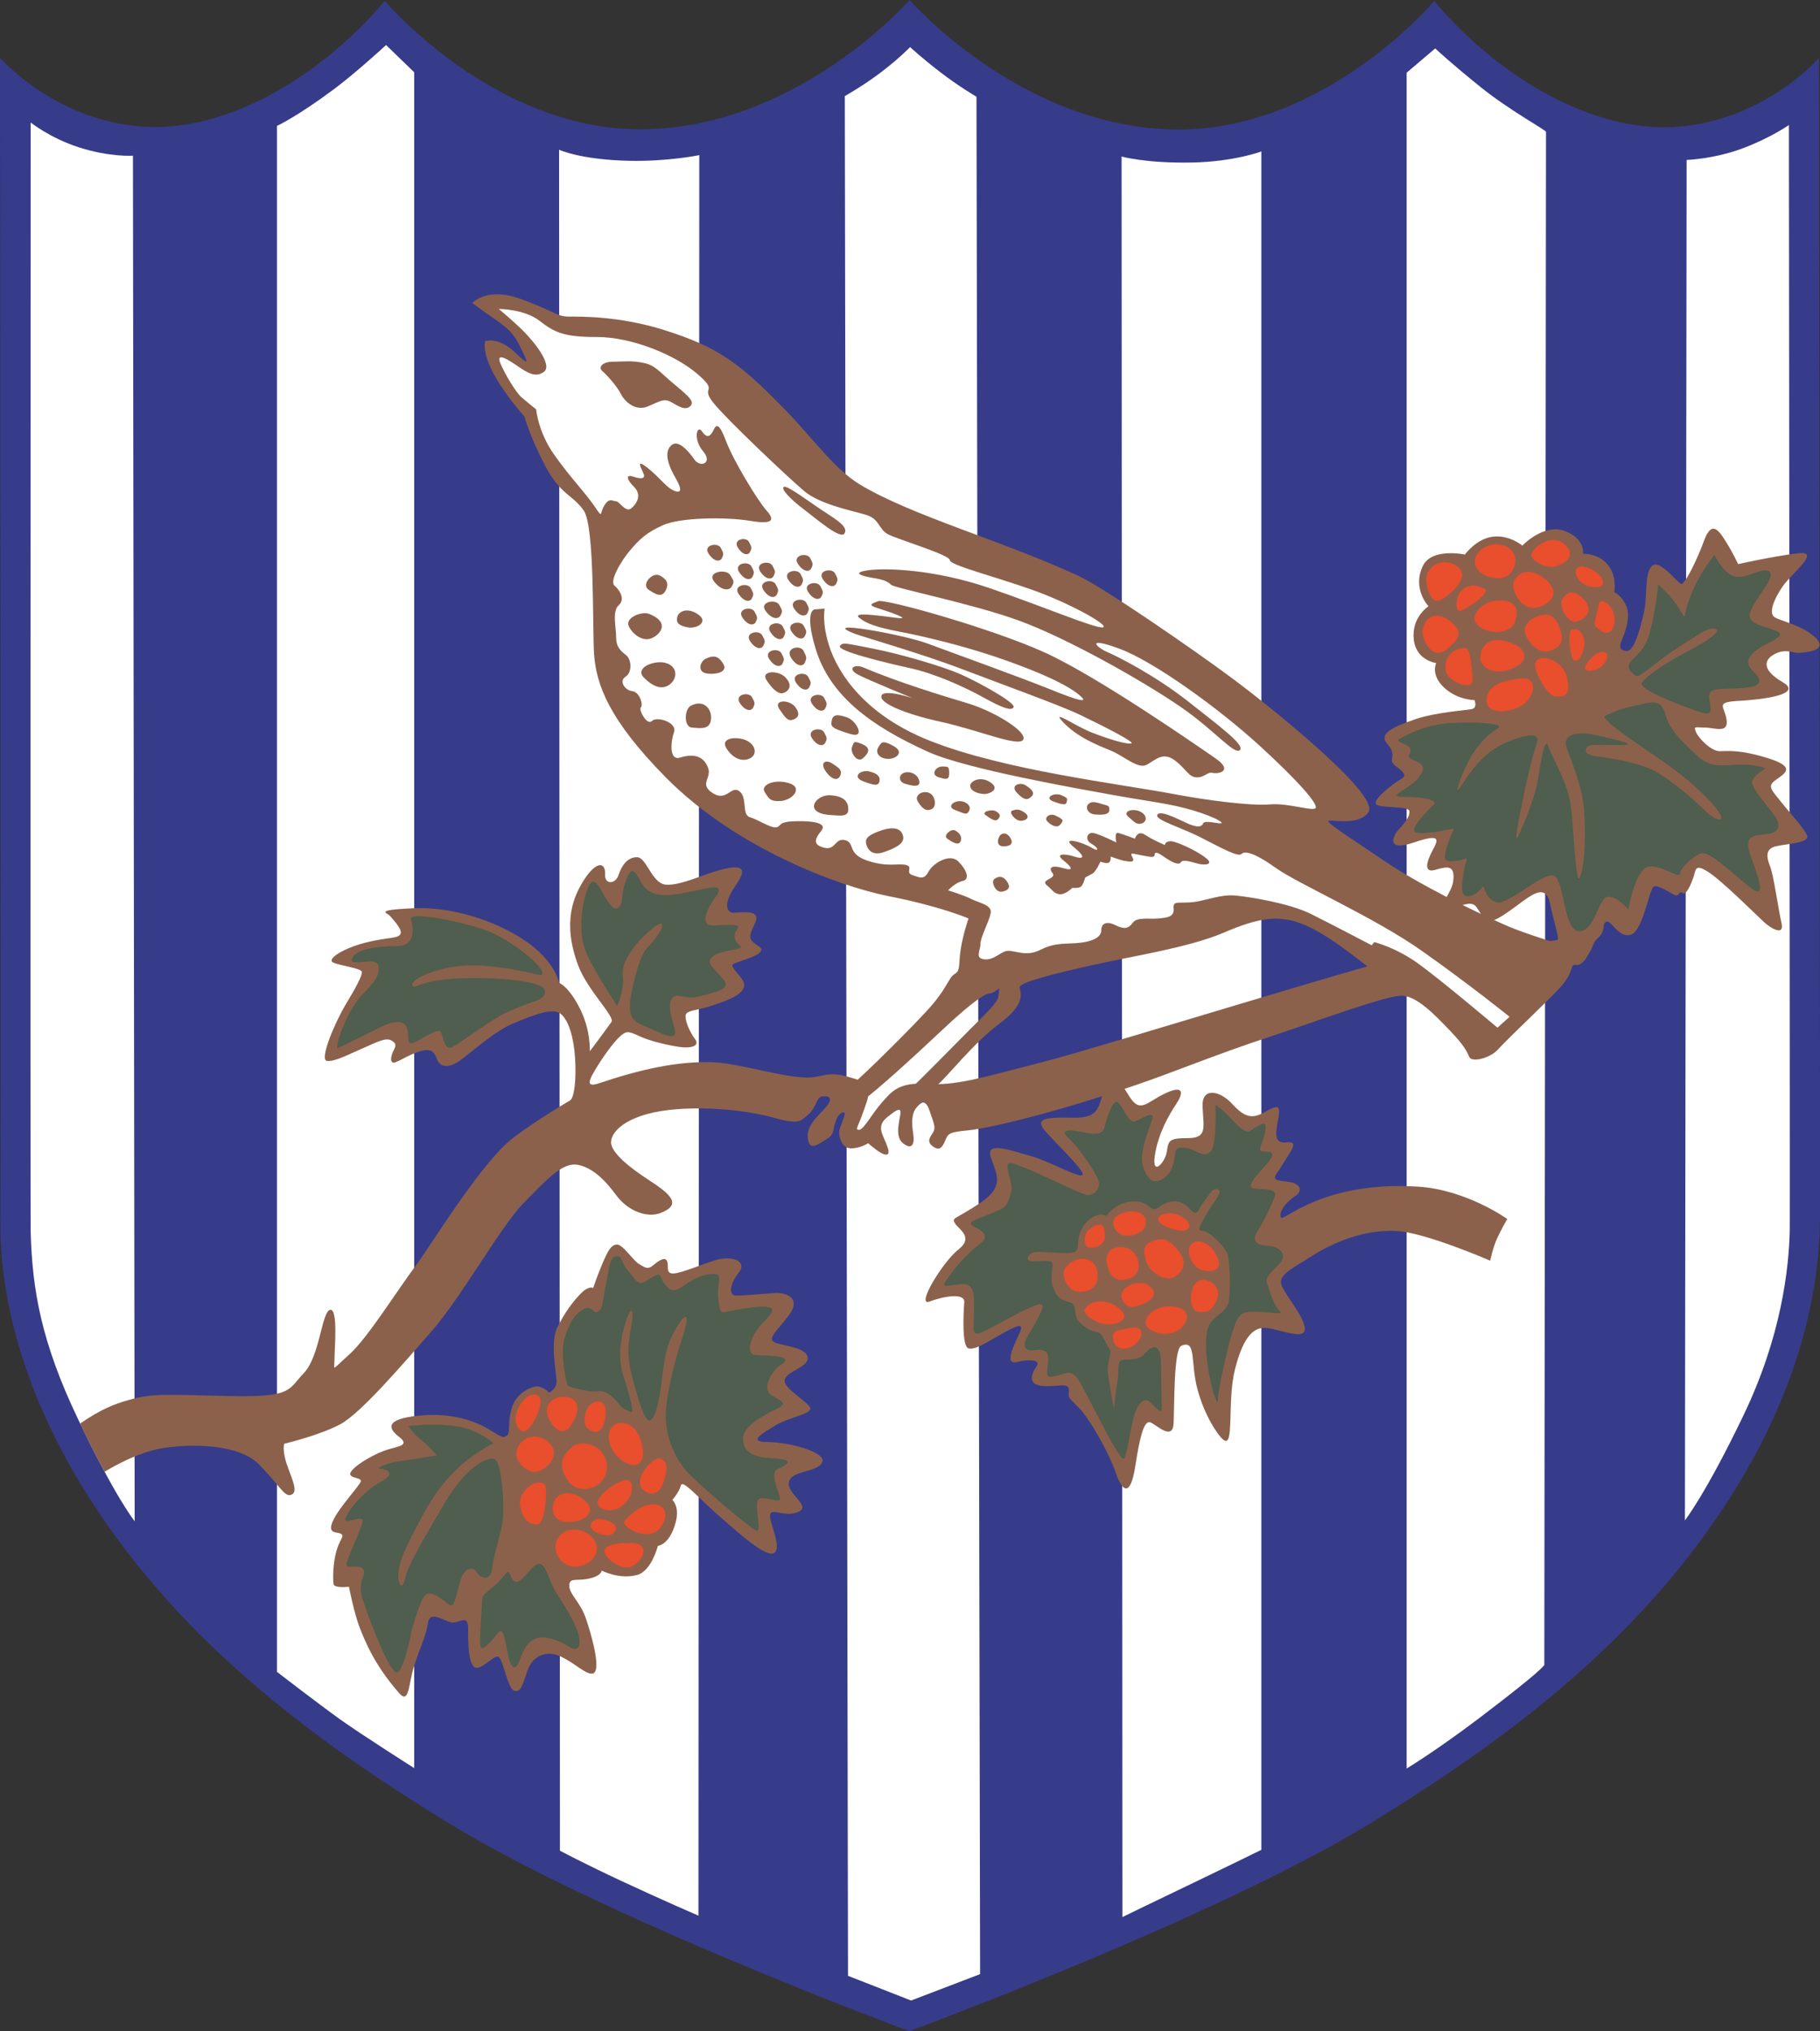 <?xml version="1.0" encoding="UTF-8"?>
<svg xmlns="http://www.w3.org/2000/svg" xmlns:xlink="http://www.w3.org/1999/xlink" width="410.59pt" height="458.09pt" viewBox="0 0 410.59 458.09" version="1.1">
<rect x="0" y="0" width="410.59" height="458.09" fill="#333333" stroke="none"/>
<defs>
<clipPath id="clip1">
  <path d="M 0 0 L 410.59 0 L 410.59 458.09 L 0 458.09 Z M 0 0 "/>
</clipPath>
<clipPath id="clip2">
  <path d="M 18 119 L 410.59 119 L 410.59 338 L 18 338 Z M 18 119 "/>
</clipPath>
</defs>
<g id="surface1">
<g clip-path="url(#clip1)" clip-rule="nonzero">
<path style=" stroke:none;fill-rule:nonzero;fill:rgb(21.199%,23.499%,54.099%);fill-opacity:1;" d="M 309.074 411.262 C 339.84 392.441 371.199 369.297 392.18 334.738 C 400.355 321.277 410.504 299.691 410.586 274.504 C 410.637 259.176 410.367 13.082 410.367 13.082 C 410.367 13.082 391.934 34.203 364.285 27.289 C 339.938 21.203 323.582 0.219 323.582 0.219 C 323.582 0.219 299.008 29.395 265.598 29.211 C 230.465 29.02 205.195 0.004 205.195 0.004 C 205.195 0.004 179.902 28.969 144.766 29.16 C 111.359 29.344 86.781 0.172 86.781 0.172 C 86.781 0.172 70.43 21.152 46.078 27.242 C 18.434 34.156 0 13.035 0 13.035 C 0 13.035 0.23 261.867 0.082 275.031 C -0.191 299.305 10.012 321.227 18.184 334.691 C 39.168 369.25 70.527 392.395 101.293 411.215 C 136.266 432.609 205.152 458.09 205.152 458.09 C 205.152 458.09 274.102 432.656 309.074 411.262 "/>
</g>
<path style=" stroke:none;fill-rule:nonzero;fill:rgb(100%,100%,100%);fill-opacity:1;" d="M 190.586 21.676 C 190.586 21.676 194.883 19.254 198.836 16.238 C 202.973 13.078 205.32 10.621 205.32 10.621 C 205.32 10.621 207.895 13.035 212.219 16.348 C 216.543 19.656 220.293 21.816 220.293 21.816 L 221.109 445.227 L 205.535 451.18 L 191.309 445.609 "/>
<path style=" stroke:none;fill-rule:nonzero;fill:rgb(100%,100%,100%);fill-opacity:1;" d="M 253.027 35.305 C 253.027 35.305 258.508 36.859 268.984 36.652 C 278.504 36.457 284.559 34.152 284.559 34.152 L 284.559 417.195 C 284.559 417.195 275.156 421.805 270.332 424.105 C 261.078 428.523 253.215 432.363 253.215 432.363 "/>
<path style=" stroke:none;fill-rule:nonzero;fill:rgb(100%,100%,100%);fill-opacity:1;" d="M 157.758 34.988 C 157.758 34.988 150.738 36.457 141.895 36.266 C 130.93 36.027 126.129 33.77 126.129 33.77 L 126.32 417.387 C 126.32 417.387 131.703 420.266 140.355 424.297 C 149.648 428.629 157.57 432.043 157.57 432.043 "/>
<path style=" stroke:none;fill-rule:nonzero;fill:rgb(100%,100%,100%);fill-opacity:1;" d="M 93.441 16.301 L 87.098 10.156 C 87.098 10.156 80.391 16.328 75.562 19.945 C 67.102 26.281 62.488 28.395 62.488 28.395 L 62.488 377.066 C 62.488 377.066 71.715 384.172 76.523 387.625 C 81.328 391.082 93.441 398.762 93.441 398.762 "/>
<path style=" stroke:none;fill-rule:nonzero;fill:rgb(100%,100%,100%);fill-opacity:1;" d="M 317.34 16.395 L 323.781 10.922 C 323.781 10.922 327.242 14.188 334.164 19.754 C 340.484 24.836 348.777 29.355 348.777 29.738 L 348.395 375.531 C 348.059 375.812 348.172 376.512 333.777 387.434 C 324.168 394.73 317.34 398.859 317.34 398.859 "/>
<path style=" stroke:none;fill-rule:nonzero;fill:rgb(100%,100%,100%);fill-opacity:1;" d="M 29.992 35.113 C 29.992 35.113 24.805 35.496 17.688 33.195 C 11.266 31.113 6.922 27.625 6.922 27.625 C 6.922 27.625 6.824 274.73 6.922 277.992 C 7.305 290.859 9.23 302.57 17.688 320.234 C 26.184 337.973 30.379 343.082 30.379 343.082 "/>
<path style=" stroke:none;fill-rule:nonzero;fill:rgb(100%,100%,100%);fill-opacity:1;" d="M 380.5 36.074 C 380.5 36.074 386.465 35.883 392.805 33.578 C 399.152 31.273 403.574 28.203 403.574 28.203 C 403.574 28.203 403.836 274.152 403.766 277.418 C 403.574 286.25 401.844 301.418 393.383 319.082 C 384.887 336.82 380.117 342.891 380.117 342.891 "/>
<g clip-path="url(#clip2)" clip-rule="nonzero">
<path style=" stroke:none;fill-rule:nonzero;fill:rgb(54.9%,37.999%,29.399%);fill-opacity:1;" d="M 23.586 331.941 C 23.586 331.941 30.527 327.531 36.863 326.57 C 43.199 325.609 53.762 325.609 58.367 330.219 C 62.977 334.824 64.129 337.707 65.664 337.129 C 67.199 336.555 66.238 334.441 64.895 330.793 C 63.551 327.145 64.129 325.609 64.129 325.609 C 64.129 325.609 72.191 323.691 76.801 321.195 C 81.406 318.699 90.621 307.945 97.344 300.266 C 104.062 292.586 113.184 276.266 118.078 271.371 C 122.977 266.477 126.758 261.945 130.465 262.73 C 133.633 263.402 136.32 265.898 139.008 269.547 C 141.695 273.195 146.023 274.719 148.992 273.578 C 153.984 271.656 151.262 269.312 146.305 266.09 C 142.465 263.594 137.676 259.969 137.855 257.453 C 138.047 254.762 142.27 250.91 152.832 250.152 C 160.895 249.578 168.961 250.539 174.527 252.074 C 180.098 253.609 180.48 253.035 182.398 251.305 C 184.32 249.578 184.129 247.469 185.473 247.273 C 186.816 247.082 188.16 247.469 186.434 249.578 C 184.703 251.691 181.367 254.016 182.398 257.453 C 182.977 259.371 184.488 258.117 186.238 257.066 C 188.16 255.914 187.777 255.531 188.352 253.418 C 188.93 251.305 189.887 250.73 190.465 250.922 C 191.039 251.113 189.312 254.184 189.312 255.34 C 189.312 256.492 189.887 258.988 192 258.988 C 194.109 258.988 195.84 257.836 195.84 257.836 C 195.84 257.836 196.992 258.793 197.758 259.371 C 198.527 259.945 201.215 261.672 200.258 258.793 C 199.297 255.914 197.426 254.09 200.258 251.883 C 201.652 250.793 203.328 249.387 203.137 251.113 C 202.941 252.844 201.793 256.297 203.711 257.836 C 205.633 259.371 206.398 258.219 206.02 255.723 C 205.633 253.227 205.633 251.113 206.785 249.77 C 207.934 248.426 208.867 247.812 209.855 250.922 C 210.527 253.035 211.199 254.184 210.527 255.34 C 209.855 256.492 208.898 257.453 210.527 258.602 C 212.16 259.754 212.734 258.41 213.312 257.066 C 213.887 255.723 214.082 255.332 218.16 254.957 C 224.352 254.379 242.238 249.711 259.488 243.578 C 265.969 241.273 275.613 237.387 286.562 233.785 C 297.504 230.188 313.199 224.281 316.512 224.57 C 319.824 224.859 323.711 228.891 327.023 232.348 C 330.336 235.801 330.91 237.098 331.488 238.395 C 332.066 239.691 336.211 238.645 337.969 236.668 C 340.273 234.074 349.836 225.195 352.227 222.41 C 354.816 219.387 354.387 217.945 354.961 217.656 C 355.535 217.371 355.68 218.09 356.977 217.082 C 357.777 216.457 358.129 215.5 358.703 214.633 C 359.277 213.77 359.426 212.473 360.434 211.609 C 362.227 210.074 361.441 208.73 362.16 208.012 C 363.312 206.859 365.066 211.914 368.066 210.746 C 370.656 209.738 372.098 200.379 373.105 199.945 C 374.109 199.516 376.562 201.242 377.711 201.816 C 378.863 202.395 378.719 200.809 379.586 201.387 C 380.449 201.965 381.426 199.516 382.016 197.93 C 382.609 196.348 382.176 194.617 385.344 196.633 C 388.512 198.648 396.434 206.57 398.016 208.012 C 399.602 209.449 402.625 211.18 401.902 208.152 C 401.184 205.129 400.176 197.5 399.312 195.34 C 398.449 193.18 398.305 191.449 400.609 190.875 C 402.91 190.297 408.387 190.152 407.664 188.426 C 406.945 186.699 403.922 183.531 401.762 180.793 C 399.602 178.059 398.594 177.34 400.609 175.898 C 402.625 174.461 405.359 173.02 398.879 171.004 C 392.398 168.984 389.809 169.418 387.934 169.418 C 386.066 169.418 383.199 166.539 382.609 165.098 C 382.016 163.66 382.465 164.09 384.625 164.09 C 386.785 164.09 389.949 165.531 389.52 162.363 C 389.09 159.195 386.617 158.344 392.688 158.043 C 395.566 157.898 407.375 156.891 402.191 153.867 C 397.008 150.844 398.16 148.539 400.609 147.387 C 403.055 146.234 404.641 147.387 405.934 147.242 C 407.23 147.098 412.562 146.809 409.68 143.93 C 406.801 141.051 401.613 140.043 400.32 139.18 C 399.023 138.316 400.031 135.434 402.051 132.41 C 404.066 129.387 411.098 124.113 405.648 124.777 C 399.742 125.496 392.109 127.227 392.109 127.227 C 392.109 127.227 391.246 125.211 389.375 122.188 C 387.504 119.164 386.047 117.43 384.336 122.188 C 383.039 125.785 380.16 131.836 379.297 131.691 C 378.434 131.547 374.398 125.93 372.672 127.66 C 370.945 129.387 371.664 134.426 370.945 137.738 C 370.227 141.051 368.785 146.809 367.055 146.809 C 365.328 146.809 365.328 145.66 365.762 144.648 C 366.191 143.645 368.066 139.32 366.91 136.73 C 365.762 134.141 364.176 133.562 364.176 133.562 C 364.176 133.562 364.895 129.816 362.594 127.227 C 360.285 124.633 357.121 124.922 357.121 124.922 C 357.121 124.922 357.695 121.465 352.945 119.738 C 348.191 118.012 343.441 123.051 343.441 123.051 C 343.441 123.051 340.562 120.602 336.816 121.035 C 333.07 121.465 330.48 125.066 330.48 125.066 C 330.48 125.066 322.961 123.461 320.977 127.66 C 318.527 132.844 322.273 136.73 322.273 136.73 C 322.273 136.73 318.316 139.199 318.961 144.363 C 319.535 148.969 324 149.547 324 149.547 C 324 149.547 322.703 152.141 325.727 155.02 C 328.75 157.898 332.641 157.898 332.641 157.898 C 332.641 157.898 333.359 159.629 332.066 159.914 C 330.77 160.203 323.855 160.633 319.246 162.219 C 314.641 163.805 310.895 165.387 312.91 167.691 C 314.93 169.992 313.773 170.859 314.066 171.867 C 314.352 172.875 318.238 174.461 316.227 175.609 C 314.207 176.762 309.602 180.363 310.465 181.371 C 311.328 182.379 317.809 181.656 317.949 182.953 C 318.098 184.25 316.801 185.691 315.504 187.129 C 314.207 188.57 312.625 192.168 318.961 190.012 C 325.297 187.852 324.434 189.434 323.137 191.883 C 321.84 194.328 321.121 196.922 323.711 196.203 C 326.305 195.484 328.176 194.906 327.887 198.363 C 327.602 201.816 324.285 203.258 327.742 204.266 C 329.543 204.789 331.773 202.828 333.07 204.555 C 334.367 206.281 334.801 208.445 337.246 207.434 C 339.695 206.426 343.586 202.969 345.742 201.816 C 347.902 200.668 349.199 201.098 349.773 204.121 C 350.352 207.145 351.504 210.602 351.504 211.754 C 351.504 212.906 339.094 211.445 323.426 214.059 C 313.922 215.645 249.695 235.801 235.152 239.547 C 220.609 243.289 215.566 244.875 209.09 244.441 C 202.609 244.012 201.023 246.316 198.863 248.762 C 196.703 251.211 194.832 254.809 193.824 254.809 C 192.816 254.809 193.535 254.234 194.688 250.922 C 195.84 247.609 197.426 244.73 192.816 243.289 C 188.207 241.852 187.473 242.188 184.031 242.859 C 178.848 243.867 167.188 239.703 160.414 239.547 C 154.223 239.402 146.664 240.48 136.078 244.012 C 133.922 244.73 131.902 245.449 133.777 242.137 C 135.648 238.828 138.383 235.082 139.824 233.785 C 141.266 232.492 141.695 232.492 144.145 233.641 C 146.59 234.793 150.336 235.656 153.07 236.09 C 155.809 236.523 157.969 235.945 156.816 234.363 C 155.664 232.777 154.656 230.617 154.656 229.18 C 154.656 227.738 157.105 228.027 160.848 226.73 C 164.59 225.434 169.777 223.707 167.184 220.539 C 164.59 217.371 164.734 217.656 166.609 216.938 C 168.48 216.219 173.594 214.879 171.07 213.34 C 168.48 211.754 169.055 211.035 170.352 208.152 C 171.648 205.273 168.336 205.707 165.457 205.852 C 164.473 205.898 162.621 204.574 165.887 199.805 C 167.762 197.066 169.086 194.41 162.434 196.203 C 158.688 197.211 153.359 199.805 150.191 199.516 C 147.023 199.227 145.871 193.324 143.711 193.324 C 141.551 193.324 140.258 195.191 139.535 197.352 C 138.816 199.516 136.422 199.449 136.512 197.352 C 136.656 194.043 134.352 194.473 131.902 198.219 C 129.457 201.965 126.719 207.867 130.465 217.805 C 132.551 223.34 138.789 229.301 137.949 230.477 C 135.793 233.5 133.055 237.098 133.055 237.098 C 133.055 237.098 133.344 232.348 130.75 227.305 C 128.16 222.266 126.145 221.691 126.145 221.691 C 126.145 221.691 125.281 216.793 118.512 212.188 C 111.742 207.578 101.809 204.41 93.023 204.844 C 84.238 205.273 87.406 205.852 87.984 206.57 C 88.559 207.289 91.008 209.738 90.289 210.746 C 89.566 211.754 87.406 211.324 82.367 212.617 C 77.328 213.914 73.586 216.363 75.168 217.082 C 76.75 217.805 81.648 218.379 81.648 219.242 C 81.648 220.105 80.496 222.41 78.047 226.441 C 75.602 230.477 72 238.969 73.727 239.258 C 75.457 239.547 78.91 237.676 81.938 236.379 C 84.961 235.082 86.977 233.93 88.273 234.648 C 89.566 235.371 89.281 235.945 88.703 237.098 C 88.129 238.25 87.84 240.121 89.281 239.547 C 90.719 238.969 92.449 237.816 94.75 237.098 C 97.055 236.379 97.918 237.098 98.496 238.68 C 99.07 240.266 100.656 241.562 104.258 238.828 C 107.855 236.09 111.742 232.492 115.922 230.762 C 120.094 229.035 124.559 227.16 126.434 228.602 C 128.305 230.043 129.457 234.074 129.742 238.68 C 130.031 243.289 129.602 247.609 128.59 248.188 C 127.586 248.762 117.789 254.664 114.336 257.836 C 107.281 264.316 97.035 281.066 94.176 284.906 C 89.137 291.676 82.945 301.754 78.77 305.5 C 74.59 309.242 75.457 309.098 75.457 306.648 C 75.457 304.203 76.32 294.988 74.449 295.418 C 72.574 295.852 72.145 305.93 68.543 309.676 C 64.945 313.418 66.094 315.145 51.984 314.859 C 37.871 314.57 34.703 314.137 29.09 315.723 C 25.715 316.672 22.711 317.879 18.148 321.004 C 18.031 321.082 18.562 322.141 19.211 323.441 C 22.211 329.441 23.648 332.004 23.586 331.941 "/>
</g>
<path style=" stroke:none;fill-rule:nonzero;fill:rgb(54.9%,37.999%,29.399%);fill-opacity:1;" d="M 139.199 280.684 C 140.559 280.684 142.848 284.328 144.191 285.098 C 145.535 285.867 146.113 286.441 147.453 285.289 C 148.801 284.137 150.145 283.371 150.527 284.523 C 150.91 285.676 150.145 287.211 151.871 287.211 C 153.598 287.211 158.398 285.098 161.664 284.137 C 164.93 283.18 168.766 284.328 166.656 287.02 C 164.543 289.703 164.352 292.203 166.078 292.203 C 167.809 292.203 172.031 291.816 174.719 291.625 C 177.406 291.434 180.863 292.777 177.984 296.617 C 175.102 300.457 172.605 302.188 175.297 302.953 C 177.984 303.723 182.016 304.105 182.207 306.219 C 182.398 308.328 177.406 309.289 177.023 311.211 C 176.641 313.129 182.398 316.203 182.781 317.547 C 183.168 318.891 177.984 319.656 175.102 321.387 C 172.223 323.113 168.383 325.227 173.184 325.227 C 177.984 325.227 186.625 327.531 185.473 329.836 C 184.32 332.137 178.559 331.562 177.984 334.25 C 177.406 336.938 183.168 339.625 180.094 340.973 C 177.023 342.312 174.145 340.012 173.762 341.547 C 173.375 343.082 176.445 348.844 174.719 350.188 C 172.992 351.531 166.656 345.77 162.047 341.738 C 157.441 337.703 153.965 333.566 153.598 335.02 C 153.215 336.555 151.68 338.281 151.68 338.281 C 151.68 338.281 153.375 339.699 152.449 343.273 C 151.102 348.457 148.414 348.648 148.414 348.648 C 148.414 348.648 146.996 354.266 143.809 355.18 C 139.777 356.328 135.742 354.219 135.742 354.219 C 135.742 354.219 135.742 355.562 132.285 356.137 C 129.824 356.547 128.258 355.754 128.449 357.867 C 128.609 359.629 130.941 361.516 132.094 364.777 C 133.246 368.043 135.949 377.16 133.633 377.449 C 132.094 377.641 129.789 375.145 126.527 373.609 C 123.266 372.074 120.191 373.418 119.039 376.684 C 117.887 379.945 117.504 381.867 115.969 381.289 C 114.43 380.715 113.473 373.801 112.32 373.609 C 111.168 373.418 108.289 377.066 106.941 375.914 C 105.598 374.762 105.598 370.152 105.598 367.082 C 105.598 364.012 103.488 366.121 101.949 365.93 C 100.414 365.738 96.961 363.051 96.574 365.93 C 96.191 368.809 94.465 372.266 93.312 376.105 C 92.16 379.945 92.289 384.445 90.047 381.867 C 86.207 377.449 83.531 373.223 81.215 367.273 C 79.871 363.816 78.719 357.867 78.719 357.867 C 78.719 357.867 75.457 358.25 75.262 357.289 C 75.074 356.328 75.074 352.875 75.84 349.996 C 76.609 347.113 77.762 346.539 76.992 345.961 C 76.223 345.387 73.727 346.152 75.074 343.082 C 76.414 340.012 81.215 335.02 81.406 334.059 C 81.598 333.098 77.953 333.484 79.297 331.754 C 80.641 330.027 84.863 327.723 87.359 326.953 C 89.855 326.184 92.543 325.996 90.047 324.074 C 87.551 322.152 86.781 320.039 94.465 319.273 C 102.145 318.508 107.52 320.617 110.59 322.535 C 113.664 324.461 113.664 324.266 114.43 323.691 C 115.199 323.113 114.43 320.426 115.582 317.16 C 116.734 313.898 120.383 312.363 121.727 312.746 C 123.07 313.129 123.84 314.09 123.84 314.09 C 123.84 314.09 125.566 313.324 125.566 311.594 C 125.566 309.867 124.031 302.762 125.762 299.305 C 127.488 295.852 129.406 293.355 131.137 291.625 C 132.863 289.898 133.824 290.473 133.824 290.473 C 133.824 290.473 134.781 287.594 135.934 284.906 C 137.09 282.219 137.855 280.684 139.199 280.684 "/>
<path style=" stroke:none;fill-rule:nonzero;fill:rgb(54.9%,37.999%,29.399%);fill-opacity:1;" d="M 244.227 264.938 C 243.648 265.898 236.734 261.863 232.512 260.715 C 228.285 259.562 222.336 257.258 223.488 260.906 C 224.641 264.555 226.945 267.434 221.184 271.273 C 215.426 275.113 214.656 274.539 215.426 275.883 C 216.191 277.227 219.84 278.953 216.191 281.832 C 212.547 284.715 206.594 294.699 209.664 293.547 C 212.734 292.395 217.727 291.434 217.539 293.738 C 217.344 296.039 216.961 303.723 218.496 304.105 C 220.031 304.492 222.527 302.762 225.98 300.844 C 229.438 298.922 231.168 298.152 230.016 300.648 C 228.863 303.145 226.367 307.945 229.438 307.176 C 232.512 306.41 234.816 306.793 233.855 308.137 C 232.895 309.484 231.551 312.168 235.008 312.555 C 238.465 312.938 241.152 311.594 241.152 313.516 C 241.152 315.434 240.578 314.664 243.262 317.355 C 245.953 320.039 250.367 328.105 251.711 332.137 C 253.059 336.168 254.977 338.09 256.129 330.602 C 257.281 323.113 258.238 320.234 259.586 320.809 C 260.93 321.387 264.578 325.035 264.766 321.004 C 264.961 316.973 264.766 304.297 266.496 303.531 C 269.953 301.996 268.512 307.203 270.145 313.32 C 271.68 319.082 274.602 323.531 275.906 324.648 C 278.594 326.953 276.766 316.207 278.594 308.906 C 280.129 302.762 282.238 299.113 285.695 299.5 C 289.152 299.883 294.91 302.57 294.336 299.305 C 293.762 296.039 288.961 291.051 288.961 289.129 C 288.961 287.211 292.223 285.676 295.488 283.562 C 298.754 281.449 306.242 277.227 314.879 277.609 C 321.473 277.902 336.191 284.328 336.191 284.328 C 336.191 284.328 336.766 281.449 337.727 279.336 C 338.688 277.227 340.035 274.922 340.035 274.922 C 340.035 274.922 330.836 268.297 319.871 267.625 C 297.984 266.281 289.445 275.832 288.961 274.539 C 288.383 273 290.879 270.508 292.223 269.738 C 293.566 268.969 294.145 266.855 290.113 266.473 C 286.078 266.09 287.809 265.32 289.344 262.633 C 290.879 259.945 293.375 257.258 290.305 257.641 C 287.23 258.027 287.809 255.531 288.383 252.266 C 288.961 249.004 288.191 249.191 285.121 250.922 C 282.047 252.648 280.32 251.5 277.824 248.809 C 275.328 246.121 271.105 244.973 271.297 249.578 C 271.488 254.184 272.449 256.68 268.035 256.68 C 263.617 256.68 263.617 257.258 263.23 259.754 C 262.848 262.25 259.773 265.516 260.543 260.523 C 261.312 255.531 263.809 251.305 265.344 249.004 C 266.879 246.695 267.266 244.586 263.039 246.508 C 258.816 248.426 257.281 251.305 254.781 247.273 C 252.289 243.242 250.754 241.129 249.219 245.355 C 247.68 249.578 248.254 252.266 241.922 252.074 C 235.586 251.883 233.855 252.457 235.391 254.57 C 236.93 256.68 244.797 263.977 244.227 264.938 "/>
<path style=" stroke:none;fill-rule:nonzero;fill:rgb(54.9%,37.999%,29.399%);fill-opacity:1;" d="M 106.559 68.328 C 106.559 68.328 109.824 64.684 117.312 67.371 C 124.801 70.059 125.566 71.402 128.258 71.402 C 130.941 71.402 139.766 71.238 149.953 74.473 C 162.047 78.312 166.828 81.789 177.41 92.715 C 183.359 98.855 188.258 105.793 193.922 109.227 C 205.633 116.328 226.59 122.094 243.453 129.961 C 249.215 132.652 269.758 146.859 278.02 153.004 C 286.27 159.145 311.367 179.203 308.734 183.145 C 306.816 186.023 301.438 185.066 299.902 185.066 C 298.367 185.066 304.316 188.715 312.191 194.09 C 320.062 199.465 332.352 205.418 339.266 208.492 C 346.176 211.562 352.895 212.715 349.246 212.906 C 345.602 213.098 313.152 221.16 310.27 219.242 C 307.391 217.32 300.672 211.371 294.527 208.684 C 288.383 205.992 283.586 207.145 275.906 210.41 C 268.223 213.676 255.746 215.594 247.105 217.516 C 238.465 219.434 229.824 221.547 230.016 222.699 C 230.207 223.852 231.551 226.348 225.602 230.762 C 219.648 235.18 213.695 242.859 211.586 244.586 C 209.473 246.316 203.137 247.656 205.824 245.16 C 208.512 242.664 215.039 235.945 218.688 232.297 C 222.336 228.652 225.023 226.156 225.215 224.809 C 225.406 223.465 225.406 222.891 225.406 222.891 C 225.406 222.891 224.062 224.039 223.297 224.039 C 222.531 224.039 220.156 225.133 212.352 232.492 C 205.633 238.828 197.758 245.93 195.07 247.852 C 192.383 249.77 190.078 246.121 191.996 244.777 C 193.922 243.434 207.164 230.379 210.527 226.348 C 213.887 222.312 214.078 220.395 215.426 219.625 C 216.77 218.859 216.191 217.32 216.77 213.867 C 217.344 210.41 218.496 207.145 218.496 207.145 C 218.496 207.145 212.352 204.457 200.641 202.152 C 188.926 199.852 165.723 191.09 150.145 175.273 C 137.473 162.41 134.504 154.547 134.016 147.434 C 133.633 141.867 134.207 118.824 131.711 115.18 C 129.215 111.531 126.527 111.723 123.07 105.195 C 119.617 98.664 118.27 93.867 118.27 93.867 C 118.27 93.867 115.551 90.969 112.703 86.57 C 108.48 80.043 109.438 76.969 109.438 76.969 C 109.438 76.969 112.32 75.816 116.16 79.465 C 120 83.113 118.84 81.391 117.312 78.121 C 115.969 75.242 114.434 73.898 111.359 71.785 C 108.289 69.676 106.559 68.328 106.559 68.328 "/>
<path style=" stroke:none;fill-rule:nonzero;fill:rgb(91.399%,30.6%,17.599%);fill-opacity:1;" d="M 332.785 126.109 C 332.359 128.078 334.078 130.129 337.68 130.395 C 340.422 130.598 341.855 128.52 341.855 126.242 C 341.855 123.969 339.695 122.762 337.535 122.762 C 335.375 122.762 333.215 124.102 332.785 126.109 "/>
<path style=" stroke:none;fill-rule:nonzero;fill:rgb(91.399%,30.6%,17.599%);fill-opacity:1;" d="M 341.426 132.699 C 341.77 134.16 343.727 138.602 348.051 136.586 C 351.492 134.977 351.215 132.121 347.473 129.816 C 343.848 127.59 340.848 130.25 341.426 132.699 "/>
<path style=" stroke:none;fill-rule:nonzero;fill:rgb(91.399%,30.6%,17.599%);fill-opacity:1;" d="M 345.453 125.211 C 345.453 126.371 348.625 128.234 350.641 127.805 C 352.656 127.371 355.984 125.488 352.961 122.754 C 349.938 120.016 345.453 123.77 345.453 125.211 "/>
<path style=" stroke:none;fill-rule:nonzero;fill:rgb(91.399%,30.6%,17.599%);fill-opacity:1;" d="M 355.535 129.531 C 356.211 131.629 358.211 132.504 360.43 132.41 C 362.07 132.344 362.219 130.402 359.711 128.809 C 356.547 126.793 355.039 127.996 355.535 129.531 "/>
<path style=" stroke:none;fill-rule:nonzero;fill:rgb(91.399%,30.6%,17.599%);fill-opacity:1;" d="M 352.367 135.289 C 351.625 136.652 353.664 140.762 355.68 140.188 C 357.695 139.609 359.711 137.738 357.266 135.148 C 354.812 132.555 353.23 133.707 352.367 135.289 "/>
<path style=" stroke:none;fill-rule:nonzero;fill:rgb(91.399%,30.6%,17.599%);fill-opacity:1;" d="M 322.27 128.809 C 320.855 130.984 322.703 136.297 324.719 135.434 C 326.734 134.57 330.625 131.113 329.758 128.953 C 328.895 126.793 324.43 125.496 322.27 128.809 "/>
<path style=" stroke:none;fill-rule:nonzero;fill:rgb(91.399%,30.6%,17.599%);fill-opacity:1;" d="M 320.977 142.922 C 321.262 145.504 323.711 148.684 326.305 146.523 C 328.895 144.363 330.625 142.633 326.879 139.898 C 323.137 137.16 320.688 140.328 320.977 142.922 "/>
<path style=" stroke:none;fill-rule:nonzero;fill:rgb(91.399%,30.6%,17.599%);fill-opacity:1;" d="M 329.762 133.129 C 328.523 134.191 328.031 138.027 329.473 137.738 C 330.91 137.449 336.387 133.562 334.945 132.844 C 333.504 132.121 331.773 131.402 329.762 133.129 "/>
<path style=" stroke:none;fill-rule:nonzero;fill:rgb(91.399%,30.6%,17.599%);fill-opacity:1;" d="M 332.785 140.188 C 334.367 143.066 340.703 143.641 341.855 140.043 C 343.008 136.441 340.992 135.289 337.824 135.434 C 334.438 135.586 331.938 138.652 332.785 140.188 "/>
<path style=" stroke:none;fill-rule:nonzero;fill:rgb(91.399%,30.6%,17.599%);fill-opacity:1;" d="M 333.934 148.105 C 333.789 149.836 336.238 152.715 340.992 150.844 C 345.574 149.035 344.328 146.098 340.414 144.793 C 336.094 143.355 334.145 145.602 333.934 148.105 "/>
<path style=" stroke:none;fill-rule:nonzero;fill:rgb(91.399%,30.6%,17.599%);fill-opacity:1;" d="M 326.16 151.273 C 326.586 153.836 332.352 155.883 332.207 153.434 C 332.062 150.984 331.773 146.664 330.766 146.234 C 329.762 145.801 325.438 146.953 326.16 151.273 "/>
<path style=" stroke:none;fill-rule:nonzero;fill:rgb(91.399%,30.6%,17.599%);fill-opacity:1;" d="M 344.16 143.066 C 344.875 145.035 347.184 147.816 350.062 146.664 C 352.945 145.516 352.656 143.496 351.648 141.051 C 350.641 138.602 348.91 138.172 346.75 139.035 C 344.594 139.898 343.586 141.48 344.16 143.066 "/>
<path style=" stroke:none;fill-rule:nonzero;fill:rgb(91.399%,30.6%,17.599%);fill-opacity:1;" d="M 335.375 157.609 C 335.082 160.434 338.312 160.938 341.566 159.914 C 346.461 158.379 347.328 152.57 343.297 153.004 C 339.266 153.434 335.711 154.379 335.375 157.609 "/>
<path style=" stroke:none;fill-rule:nonzero;fill:rgb(91.399%,30.6%,17.599%);fill-opacity:1;" d="M 346.32 149.691 C 346.738 147.176 352.512 148.395 353.52 152.859 C 354.527 157.32 352.512 157.18 350.785 157.035 C 349.055 156.891 346.031 151.418 346.32 149.691 "/>
<path style=" stroke:none;fill-rule:nonzero;fill:rgb(91.399%,30.6%,17.599%);fill-opacity:1;" d="M 354.527 142.059 C 355.914 141.363 357.695 142.922 357.406 145.516 C 357.121 148.105 355.535 149.977 354.812 148.539 C 354.094 147.098 353.664 142.488 354.527 142.059 "/>
<path style=" stroke:none;fill-rule:nonzero;fill:rgb(91.399%,30.6%,17.599%);fill-opacity:1;" d="M 360.574 136.73 C 360.512 138.023 359.277 140.617 360 141.34 C 360.719 142.059 363.453 144.363 364.176 140.617 C 364.895 136.875 360.719 133.852 360.574 136.73 "/>
<path style=" stroke:none;fill-rule:nonzero;fill:rgb(91.399%,30.6%,17.599%);fill-opacity:1;" d="M 359.426 147.961 C 357.84 149.547 356.547 151.273 358.703 151.273 C 360.863 151.273 362.594 149.402 362.594 147.961 C 362.594 146.523 360.434 146.953 359.426 147.961 "/>
<path style=" stroke:none;fill-rule:nonzero;fill:rgb(31%,36.899%,30.6%);fill-opacity:1;" d="M 374.109 131.836 C 374.109 131.836 375.262 132.844 376.703 134.426 C 378.145 136.012 380.016 139.18 380.016 139.18 C 380.016 139.18 380.449 135.723 383.039 130.828 C 384.906 127.297 386.785 125.211 386.785 125.211 C 386.785 125.211 388.656 128.953 390.812 129.816 C 392.973 130.684 394.992 129.387 397.008 128.809 C 399.023 128.234 400.465 128.809 398.59 131.836 C 396.719 134.859 394.129 137.883 394.848 139.465 C 395.566 141.051 398.879 141.48 400.465 142.203 C 402.047 142.922 402.336 143.355 398.59 145.227 C 394.848 147.098 393.262 149.113 395.277 151.129 C 397.297 153.148 398.305 154.73 393.262 155.164 C 388.223 155.594 385.066 154.699 385.633 157.754 C 386.352 161.645 386.207 161.645 380.016 159.34 C 375.449 157.641 369.789 155.164 370.367 154.012 C 370.945 152.859 375.695 149.547 379.297 147.676 C 382.895 145.805 388.801 142.488 387.07 141.914 C 385.344 141.34 383.758 142.777 378.719 145.945 C 373.68 149.113 369.934 153.004 369.07 152.426 C 368.207 151.852 366.336 150.555 368.352 148.684 C 370.367 146.809 371.664 145.371 372.672 140.762 C 373.68 136.152 374.109 131.836 374.109 131.836 "/>
<path style=" stroke:none;fill-rule:nonzero;fill:rgb(31%,36.899%,30.6%);fill-opacity:1;" d="M 361.871 161.641 C 361.871 161.641 364.031 160.203 368.062 159.34 C 372.098 158.473 374.688 157.18 375.695 161.066 C 376.703 164.953 380.016 167.691 383.039 170.57 C 386.062 173.449 388.945 172.441 392.832 172.441 C 396.719 172.441 398.305 173.305 398.305 173.305 C 398.305 173.305 394.992 175.18 395.277 176.617 C 395.566 178.059 398.016 180.938 400.031 183.531 C 402.051 186.121 401.473 187.852 398.449 188.137 C 395.426 188.426 393.406 188.57 394.848 192.746 C 396.285 196.922 399.168 203.691 394.559 199.945 C 389.949 196.203 385.504 191.883 383.762 192.457 C 382.016 193.031 379.008 195.77 379.008 197.066 C 379.008 198.363 374.688 194.906 371.809 195.484 C 368.93 196.059 367.344 205.129 367.344 205.129 C 367.344 205.129 364.895 202.105 362.734 202.25 C 360.574 202.391 360 209.738 356.398 210.027 C 352.801 210.312 352.945 199.082 350.785 197.641 C 348.625 196.203 340.559 203.832 337.969 203.547 C 335.375 203.258 334.656 199.805 334.656 199.805 C 334.656 199.805 332.93 202.391 330.77 202.105 C 328.609 201.816 330.91 193.609 330.91 193.609 C 330.91 193.609 326.449 195.051 326.016 193.609 C 325.586 192.168 328.031 186.844 328.031 186.844 C 328.031 186.844 321.266 188.426 319.391 187.707 C 317.52 186.984 323.566 181.367 323.566 181.367 C 323.566 181.367 324.285 180.363 320.547 179.93 C 316.801 179.496 313.344 180.219 316.078 178.488 C 318.812 176.762 320.398 175.469 320.977 173.738 C 321.551 172.012 318.527 171.578 317.949 170.859 C 317.375 170.137 318.238 170.426 318.238 169.129 C 318.238 167.832 314.5 167.352 315.648 166.684 C 317.375 165.676 320.977 163.801 325.586 163.227 C 330.191 162.652 340.414 162.938 337.824 164.379 C 335.23 165.82 332.93 168.555 331.344 171.578 C 329.762 174.602 327.453 180.652 329.762 177.051 C 332.062 173.449 334.512 170.426 337.68 168.555 C 340.848 166.684 347.762 164.234 346.75 167.402 C 345.742 170.57 344.879 173.883 343.727 179.496 C 342.574 185.113 341.426 190.875 342.574 188.426 C 343.727 185.98 346.32 179.93 347.039 175.32 C 347.762 170.715 348.625 165.965 349.344 168.41 C 350.062 170.859 353.949 176.617 354.527 182.809 C 355.105 189.004 355.535 199.805 356.398 197.93 C 357.266 196.059 357.84 190.586 357.406 183.242 C 356.977 175.898 353.09 169.129 353.23 167.402 C 353.375 165.676 355.969 164.953 359.426 165.676 C 362.879 166.395 369.07 167.832 366.91 167.977 C 364.75 168.121 359.711 167.832 358.703 168.121 C 357.695 168.41 356.688 170.137 360.145 170.57 C 363.602 171.004 368.641 171.867 372.098 173.305 C 375.551 174.746 381.453 179.641 384.625 182.809 C 387.789 185.98 391.391 185.98 383.762 178.633 C 376.129 171.289 364.031 165.098 361.871 161.641 "/>
<path style=" stroke:none;fill-rule:nonzero;fill:rgb(100%,100%,100%);fill-opacity:1;" d="M 269.566 203.402 C 272.137 203.047 275.473 201.676 278.641 201.965 C 281.809 202.25 290.879 203.691 295.773 206.137 C 300.672 208.586 309.453 213.191 309.453 213.191 L 310.031 212.473 C 310.031 212.473 314.785 213.629 319.824 217.227 C 324.863 220.828 337.824 231.77 337.824 231.77 L 340.559 229.32 C 340.559 229.32 331.633 222.121 320.832 214.492 C 310.031 206.859 292.895 199.371 287.855 195.77 C 282.812 192.172 280.797 191.883 280.078 192.602 C 279.359 193.324 275.902 191.449 271.152 189.004 C 266.398 186.555 260.641 184.969 261.07 183.82 C 261.504 182.668 264.812 184.25 267.551 185.547 C 270.285 186.844 271.152 186.41 271.438 185.691 C 271.727 184.969 274.32 185.691 275.328 185.691 C 276.336 185.691 274.465 184.395 269.277 182.809 C 264.094 181.227 259.344 180.793 251.426 179.355 C 243.504 177.914 218.086 173.504 209.375 169.562 C 196.211 163.609 187.09 156.766 183.934 146.09 C 181.438 137.645 183.742 137.449 183.742 137.449 L 186.047 137.258 C 186.047 137.258 185.387 140.355 187.008 145.516 C 189.121 152.234 195.484 161.379 209.664 167.02 C 226.559 173.738 252.578 176.773 264.961 179.113 C 272.062 180.461 282.238 181.805 286.465 181.418 C 290.688 181.035 296.445 183.148 296.832 182.188 C 297.215 181.227 293.184 176.426 284.16 168.172 C 275.137 159.914 260.352 149.164 252.48 146.281 C 244.605 143.402 247.488 146.09 249.789 147.051 C 252.098 148.012 260.734 152.426 268.031 158.188 C 275.328 163.945 280.75 167.953 279.742 169.129 C 278.59 170.473 273.992 164.684 266.496 159.531 C 257.277 153.195 240.383 143.785 229.824 139.945 C 219.262 136.105 201.793 132.652 201.023 131.883 C 200.254 131.113 199.297 130.73 196.992 130.348 C 194.688 129.965 191.809 129.195 195.84 128.617 C 199.871 128.043 211.008 128.426 223.297 132.652 C 235.586 136.875 247.297 141.867 248.832 141.484 C 250.367 141.098 241.535 136.105 232.895 133.035 C 224.254 129.965 214.27 127.465 214.27 126.316 C 214.27 125.164 202.75 121.707 200.449 120.555 C 198.145 119.402 198.527 117.098 195.457 116.141 C 192.383 115.18 185.086 113.836 181.438 110.762 C 177.793 107.691 163.969 94.633 160.895 90.797 C 157.824 86.953 162.43 88.684 157.246 84.266 C 152.062 79.852 142.27 76.012 134.781 76.012 C 127.297 76.012 125.184 75.051 121.727 72.363 C 118.273 69.676 112.512 69.676 112.512 69.676 C 112.512 69.676 115.777 72.363 118.078 74.668 C 120.383 76.969 124.801 82.348 122.688 83.883 C 120.574 85.418 118.465 83.691 116.16 82.152 C 113.855 80.617 111.934 79.656 112.895 81.965 C 113.855 84.266 116.352 88.488 117.695 89.645 C 119.039 90.797 120.961 92.332 120.961 92.332 C 120.961 92.332 121.344 97.324 124.992 102.508 C 128.641 107.691 131.902 110.953 134.016 114.027 C 136.129 117.098 135.168 115.945 136.32 114.027 C 137.473 112.105 138.238 113.066 139.008 113.066 C 139.777 113.066 141.121 115.754 142.465 114.602 C 143.809 113.449 144.766 111.531 143.039 109.805 C 141.312 108.074 141.121 106.922 142.848 107.496 C 144.574 108.074 145.727 108.074 145.152 106.73 C 144.574 105.387 143.422 103.465 145.922 105.387 C 148.414 107.309 150.145 109.609 151.488 110.379 C 152.832 111.148 154.559 111.531 152.445 107.883 C 150.336 104.234 149.949 101.738 151.488 100.395 C 153.023 99.051 155.328 101.738 156.672 103.66 C 158.016 105.578 160.895 104.426 158.59 101.738 C 156.285 99.051 157.246 95.594 158.398 97.324 C 159.551 99.051 160.32 98.281 160.895 97.129 C 161.473 95.977 162.047 94.828 163.777 99.434 C 165.504 104.043 171.07 113.066 172.801 114.984 C 174.527 116.906 175.102 118.441 169.344 117.484 C 163.582 116.523 153.391 116.723 149.566 118.441 C 145.727 120.172 144.191 121.707 142.078 124.203 C 139.969 126.699 137.473 131.113 138.625 132.074 C 139.777 133.035 141.121 135.148 139.586 136.488 C 138.047 137.836 139.008 141.484 139.008 143.785 C 139.008 146.09 140.16 146.859 141.312 147.82 C 142.465 148.777 142.656 151.66 141.121 152.617 C 139.586 153.578 140.926 155.691 142.656 155.883 C 144.383 156.074 145.152 159.148 144.574 159.531 C 144 159.914 145.922 163.754 147.07 162.602 C 148.223 161.449 152.832 162.984 152.062 165.098 C 151.297 167.211 150.91 171.625 153.406 170.859 C 155.902 170.09 158.59 170.09 159.742 173.164 C 160.578 175.387 157.945 176.691 160.32 178.539 C 163.777 181.227 164.809 177.172 166.656 178.348 C 168.77 179.691 167.23 183.723 169.152 184.297 C 171.07 184.875 173.566 186.602 174.91 186.602 C 176.254 186.602 175.297 185.449 178.559 185.258 C 181.824 185.066 187.008 185.258 185.277 187.371 C 183.551 189.484 183.551 190.633 186.047 191.211 C 188.543 191.785 188.352 188.906 190.656 189.484 C 192.961 190.059 191.039 192.555 195.648 194.09 C 200.254 195.629 202.367 194.664 204.285 195.051 C 206.207 195.438 204.094 196.777 205.824 197.352 C 207.551 197.93 208.414 198.508 209.473 196.586 C 210.527 194.664 214.27 192.363 216.191 194.281 C 218.113 196.203 218.879 198.316 217.152 198.699 C 215.426 199.082 213.887 200.809 213.887 200.809 C 213.887 200.809 217.152 201.77 219.07 202.73 C 220.992 203.691 223.871 204.074 223.488 205.992 C 223.105 207.914 221.184 211.371 221.184 212.906 C 221.184 214.441 219.84 216.172 222.145 216.363 C 224.445 216.555 225.789 214.441 227.52 214.441 C 229.246 214.441 231.551 215.785 234.625 214.254 C 237.695 212.715 239.422 212.906 242.688 212.715 C 245.949 212.523 248.445 211.562 248.445 209.836 C 248.445 208.105 249.789 207.723 251.711 208.684 C 253.633 209.641 254.59 209.449 255.551 208.105 C 256.512 206.762 259.199 207.34 261.312 207.145 C 263.422 206.957 264.961 206.762 264.766 204.844 C 264.574 202.922 266.109 203.883 269.566 203.402 "/>
<path style=" stroke:none;fill-rule:nonzero;fill:rgb(31%,36.899%,30.6%);fill-opacity:1;" d="M 142.848 196.492 C 141.797 196.012 140.543 199.945 140.398 202.25 C 140.254 204.555 138.961 206.715 136.656 202.539 C 134.352 198.363 133.488 197.352 132.191 201.527 C 130.895 205.707 130.75 210.746 132.047 214.344 C 133.344 217.945 139.246 226.875 139.246 226.875 C 139.246 226.875 140.832 223.273 140.543 220.395 C 140.254 217.512 141.41 216.074 142.703 214.059 C 144 212.043 148.895 207.434 149.328 208.445 C 149.762 209.449 147.742 211.898 145.871 213.914 C 144 215.93 142.129 224.715 142.129 226.152 C 142.129 227.594 141.695 229.898 144.863 231.195 C 148.031 232.492 151.633 234.508 152.207 233.355 C 152.785 232.203 150.48 228.172 151.344 225.723 C 152.207 223.273 154.367 225.723 157.824 224.715 C 161.281 223.707 165.168 223.273 163.152 220.828 C 161.137 218.379 158.977 217.082 160.848 215.645 C 162.719 214.203 168.164 214.203 167.039 213.34 C 165.168 211.898 165.602 210.457 166.465 209.305 C 167.328 208.152 162.434 208.73 160.703 208.73 C 158.977 208.73 158.688 207.289 159.84 204.844 C 160.992 202.395 164.734 199.227 159.266 200.379 C 153.793 201.527 151.441 202.043 149.039 201.816 C 144.434 201.387 144.434 197.211 142.848 196.492 "/>
<path style=" stroke:none;fill-rule:nonzero;fill:rgb(91.399%,30.6%,17.599%);fill-opacity:1;" d="M 129.168 326.234 C 126.863 328.25 125.551 330.344 128.305 334.156 C 130.176 336.746 134.207 336.027 135.793 334.012 C 137.375 331.996 137.375 329.402 135.504 327.242 C 133.633 325.082 130.191 325.34 129.168 326.234 "/>
<path style=" stroke:none;fill-rule:nonzero;fill:rgb(91.399%,30.6%,17.599%);fill-opacity:1;" d="M 116.496 327.816 C 116.336 329.836 119.375 332.859 121.824 331.707 C 124.27 330.555 126.434 327.676 123.695 325.227 C 120.961 322.777 116.785 324.219 116.496 327.816 "/>
<path style=" stroke:none;fill-rule:nonzero;fill:rgb(91.399%,30.6%,17.599%);fill-opacity:1;" d="M 116.961 317.504 C 115.977 319.469 115.984 321.742 117.711 322.754 C 119.438 323.762 123.211 316.129 121.535 314.859 C 120.152 313.812 118.113 315.199 116.961 317.504 "/>
<path style=" stroke:none;fill-rule:nonzero;fill:rgb(91.399%,30.6%,17.599%);fill-opacity:1;" d="M 123.406 318.746 C 123.863 321.023 126.43 324.359 128.449 321.914 C 130.465 319.469 131.328 315.723 128.16 315.145 C 124.992 314.57 122.977 316.586 123.406 318.746 "/>
<path style=" stroke:none;fill-rule:nonzero;fill:rgb(91.399%,30.6%,17.599%);fill-opacity:1;" d="M 122.832 334.73 C 120.938 333.152 116.641 336.457 117.359 339.77 C 118.078 343.082 119.52 343.801 121.246 343.801 C 122.977 343.801 123.695 335.449 122.832 334.73 "/>
<path style=" stroke:none;fill-rule:nonzero;fill:rgb(91.399%,30.6%,17.599%);fill-opacity:1;" d="M 125.855 337.469 C 124.211 338.836 123.984 342.938 127.582 343.227 C 131.184 343.516 134.352 341.496 132.625 339.195 C 130.895 336.891 127.582 336.027 125.855 337.469 "/>
<path style=" stroke:none;fill-rule:nonzero;fill:rgb(91.399%,30.6%,17.599%);fill-opacity:1;" d="M 125.566 347.547 C 124.512 350.184 126.863 353.594 130.176 353.305 C 133.488 353.02 135.938 349.852 133.922 347.113 C 131.902 344.379 127.008 343.945 125.566 347.547 "/>
<path style=" stroke:none;fill-rule:nonzero;fill:rgb(91.399%,30.6%,17.599%);fill-opacity:1;" d="M 139.246 321.051 C 137.055 321.66 136.512 325.227 138.961 328.105 C 141.406 330.988 145.438 331.703 145.008 327.098 C 144.574 322.488 141.84 320.328 139.246 321.051 "/>
<path style=" stroke:none;fill-rule:nonzero;fill:rgb(91.399%,30.6%,17.599%);fill-opacity:1;" d="M 133.633 316.441 C 132.094 317.133 131.184 320.906 132.48 322.059 C 133.777 323.211 135.648 323.641 136.367 320.617 C 137.09 317.594 136.512 315.145 133.633 316.441 "/>
<path style=" stroke:none;fill-rule:nonzero;fill:rgb(91.399%,30.6%,17.599%);fill-opacity:1;" d="M 145.008 335.883 C 146.352 337.145 148.465 337.609 149.613 334.441 C 150.77 331.273 150.625 329.402 148.895 328.969 C 147.168 328.539 142.703 333.723 145.008 335.883 "/>
<path style=" stroke:none;fill-rule:nonzero;fill:rgb(91.399%,30.6%,17.599%);fill-opacity:1;" d="M 133.344 343.656 C 132.863 344.496 134.086 346.004 136.945 346.25 C 138.617 346.395 140.195 344.137 137.461 343.129 C 134.723 342.121 133.922 342.648 133.344 343.656 "/>
<path style=" stroke:none;fill-rule:nonzero;fill:rgb(91.399%,30.6%,17.599%);fill-opacity:1;" d="M 134.785 338.906 C 134.785 340.438 138.098 341.641 140.688 339.34 C 143.281 337.035 143.137 333.289 140.832 333.867 C 138.527 334.441 134.785 337.32 134.785 338.906 "/>
<path style=" stroke:none;fill-rule:nonzero;fill:rgb(91.399%,30.6%,17.599%);fill-opacity:1;" d="M 140.832 343.227 C 140.297 344.477 146.734 348.121 149.184 344.234 C 151.633 340.348 148.75 338.906 146.449 339.34 C 144.145 339.77 141.266 342.219 140.832 343.227 "/>
<path style=" stroke:none;fill-rule:nonzero;fill:rgb(91.399%,30.6%,17.599%);fill-opacity:1;" d="M 136.367 349.996 C 136.547 351.43 140.387 354.566 142.836 353.129 C 145.285 351.688 146.734 347.98 142.27 347.98 C 137.809 347.98 136.223 348.844 136.367 349.996 "/>
<path style=" stroke:none;fill-rule:nonzero;fill:rgb(31%,36.899%,30.6%);fill-opacity:1;" d="M 111.312 325.516 C 111.312 325.516 108 322.348 102.672 321.625 C 97.344 320.906 92.16 321.625 92.16 321.625 C 92.16 321.625 93.168 323.355 95.039 324.793 C 96.91 326.234 98.496 328.25 98.496 328.25 C 98.496 328.25 93.312 329.113 90.145 329.547 C 86.977 329.98 85.25 331.129 85.25 331.129 C 85.25 331.129 90.574 331.562 85.969 334.156 C 81.359 336.746 78.047 341.355 77.902 342.648 C 77.758 343.945 81.934 341.496 81.793 343.082 C 81.648 344.664 78.48 351.004 78.191 352.586 C 77.902 354.168 81.07 352.586 81.934 353.883 C 82.801 355.18 80.496 356.617 81.793 360.648 C 83.086 364.68 87.84 377.355 89.566 377.211 C 91.352 377.062 93.836 363.379 92.16 370.156 C 91.145 374.27 94.32 361.227 95.902 359.785 C 97.488 358.348 100.309 361.281 101.461 362.004 C 102.613 362.723 102.961 359.211 103.969 356.188 C 104.977 353.16 106.992 353.449 107.566 354.602 C 108.145 355.754 110.59 357.051 111.023 353.738 C 111.453 350.426 112.75 346.68 113.328 343.516 C 113.902 340.348 113.328 329.113 111.312 328.969 C 109.297 328.828 104.832 331.273 100.367 338.906 C 95.902 346.539 91.871 353.16 91.297 356.328 C 90.719 359.496 88.129 356.188 91.727 348.84 C 95.328 341.496 98.062 336.316 102.383 331.992 C 106.703 327.676 111.312 325.516 111.312 325.516 "/>
<path style=" stroke:none;fill-rule:nonzero;fill:rgb(31%,36.899%,30.6%);fill-opacity:1;" d="M 92.711 207.379 C 92.02 205.16 107.609 208.484 111.836 210.754 C 120.461 215.379 124.559 220.684 121.246 219.816 C 117.938 218.953 110.305 217.367 104.398 217.805 C 98.496 218.234 92.734 220.824 93.023 222.121 C 93.312 223.418 94.32 221.113 102.961 220.684 C 111.602 220.25 122.961 221.195 122.961 223.504 C 122.961 225.805 120.586 225.379 114.047 228.457 C 110.828 229.973 104.172 234.969 102.086 236.129 C 99.836 237.379 100.02 232.387 99.07 232.488 C 96.48 232.777 92.449 236.668 92.16 234.793 C 91.871 232.922 92.664 229.129 87.336 231.004 C 85.754 231.559 76.062 236.668 76.031 236.379 C 75.887 234.938 78.48 227.738 81.648 224.426 C 84.816 221.113 85.77 219.77 85.336 217.754 C 84.902 215.734 79.133 217.938 79.344 216.508 C 79.711 214.004 85.41 213.379 89.586 213.379 C 93.762 213.379 93.336 209.379 92.711 207.379 "/>
<path style=" stroke:none;fill-rule:nonzero;fill:rgb(31%,36.899%,30.6%);fill-opacity:1;" d="M 108.719 361.371 C 108.719 364.164 107.867 371.051 108.586 371.629 C 109.305 372.203 111.602 369.145 112.609 367.996 C 113.617 366.84 114.191 371.305 114.625 373.32 C 115.055 375.34 116.062 377.641 117.215 374.473 C 118.367 371.305 119.445 369.809 121.461 369.379 C 123.477 368.945 126.145 370.012 128.449 371.449 C 130.75 372.891 131.582 370.535 129.711 366.504 C 127.84 362.469 125.918 360.168 124.961 358.254 C 123.211 354.754 122.832 351.723 120.816 353.016 C 118.801 354.316 116.586 359.129 115.199 355.32 C 114.492 353.387 113.902 355.609 111.742 357.48 C 109.586 359.355 108.719 359.5 108.719 361.371 "/>
<path style=" stroke:none;fill-rule:nonzero;fill:rgb(31%,36.899%,30.6%);fill-opacity:1;" d="M 138.836 283.379 C 137.387 283.773 137.375 286.777 136.656 289.945 C 135.938 293.113 136.086 295.254 134.836 295.879 C 133.805 296.391 133.488 294.121 131.613 295.273 C 129.742 296.426 128.586 297.879 127.336 301.879 C 126.34 305.062 127.727 312.266 128.16 312.555 C 128.59 312.844 132.676 314.039 134.836 313.754 C 136.996 313.465 138.816 315.578 139.68 316.73 C 140.543 317.883 141.617 318.07 142.336 318.504 C 143.055 318.938 142.414 315.723 140.832 310.969 C 139.246 306.219 139.969 302.328 140.977 298.73 C 141.984 295.129 143.281 293.98 142.414 299.02 C 141.551 304.059 141.395 306.051 142.836 311.379 C 144.277 316.703 145.441 320.043 146.305 320.328 C 147.168 320.617 148.465 318.602 149.328 311.113 C 150.191 303.625 151.086 301.754 153.215 298.441 C 154.426 296.559 156.02 295.453 153.836 302.004 C 152.211 306.879 149.922 315.77 150.211 320.379 C 150.5 324.984 152.641 329.113 154.656 331.562 C 156.672 334.012 169.973 345.395 170.836 345.254 C 171.699 345.105 170.352 340.199 170.93 338.477 C 171.504 336.746 176.25 339.461 175.961 337.879 C 175.672 336.293 173.52 332.148 175.535 331.273 C 179.336 329.629 177.711 329.066 174.211 328.879 C 169.586 328.629 167.762 327.387 167.613 324.508 C 167.473 321.625 172.797 318.91 175.211 317.754 C 178.336 316.254 175.438 315.816 173.711 314.379 C 171.98 312.938 174.113 309.102 176.086 307.879 C 179.711 305.629 173.32 305.77 170.586 305.629 C 167.848 305.484 169.551 301.055 171.711 298.754 C 173.871 296.449 176.93 294.012 169.586 294.879 C 162.242 295.738 162.742 297.242 162.145 293.691 C 161.336 288.879 163.973 286.945 160.086 287.379 C 156.199 287.809 153.527 291.004 152.086 291.004 C 150.648 291.004 149.473 289.082 149.039 287.93 C 148.609 286.777 147.023 288.219 145.441 289.082 C 143.855 289.945 143.438 288.645 141.711 286.629 C 139.984 284.609 140.422 282.945 138.836 283.379 "/>
<path style=" stroke:none;fill-rule:nonzero;fill:rgb(91.399%,30.6%,17.599%);fill-opacity:1;" d="M 240.191 286.203 C 239.371 287.625 240.797 290.867 242.785 291.242 C 244.836 291.629 248.254 290.957 247.535 286.777 C 246.812 282.602 241.773 283.469 240.191 286.203 "/>
<path style=" stroke:none;fill-rule:nonzero;fill:rgb(91.399%,30.6%,17.599%);fill-opacity:1;" d="M 244.656 295.418 C 244.309 296.062 246.336 298.004 248.973 298.586 C 251.223 299.086 255.309 297.867 252.863 295.418 C 250.414 292.969 246.086 292.754 244.656 295.418 "/>
<path style=" stroke:none;fill-rule:nonzero;fill:rgb(91.399%,30.6%,17.599%);fill-opacity:1;" d="M 245.52 281.305 C 246.395 281.559 249.266 281.16 249.266 279.004 C 249.266 276.84 248.977 275.074 246.086 277.004 C 244.211 278.254 244.512 281.02 245.52 281.305 "/>
<path style=" stroke:none;fill-rule:nonzero;fill:rgb(91.399%,30.6%,17.599%);fill-opacity:1;" d="M 249.695 284.906 C 250.211 287.754 251.586 289.379 254.734 288.363 C 257.262 287.547 257.473 284.762 255.887 282.602 C 254.305 280.441 248.918 280.617 249.695 284.906 "/>
<path style=" stroke:none;fill-rule:nonzero;fill:rgb(91.399%,30.6%,17.599%);fill-opacity:1;" d="M 251.137 275.98 C 251.324 277.848 253.297 279.145 255.453 278.57 C 257.613 277.996 258.48 277.129 258.48 275.547 C 258.48 273.961 256.895 272.957 254.734 273.242 C 252.574 273.531 250.992 274.539 251.137 275.98 "/>
<path style=" stroke:none;fill-rule:nonzero;fill:rgb(91.399%,30.6%,17.599%);fill-opacity:1;" d="M 258.625 284.617 C 259.285 286.938 262.945 289.082 264.812 288.074 C 266.688 287.066 268.074 284.93 265.961 282.254 C 263.742 279.441 262.492 279.035 260.086 279.879 C 257.473 280.793 258.051 282.602 258.625 284.617 "/>
<path style=" stroke:none;fill-rule:nonzero;fill:rgb(91.399%,30.6%,17.599%);fill-opacity:1;" d="M 261.648 275.691 C 262.332 276.375 262.797 276.699 265.391 277.418 C 267.984 278.137 269.711 276.41 266.832 274.539 C 263.953 272.668 260.062 274.105 261.648 275.691 "/>
<path style=" stroke:none;fill-rule:nonzero;fill:rgb(91.399%,30.6%,17.599%);fill-opacity:1;" d="M 268.414 281.02 C 267.73 282.121 268.703 285.34 270.574 286.203 C 272.449 287.066 276.191 287.066 274.609 283.469 C 273.023 279.867 269.586 279.129 268.414 281.02 "/>
<path style=" stroke:none;fill-rule:nonzero;fill:rgb(91.399%,30.6%,17.599%);fill-opacity:1;" d="M 269.277 290.09 C 268.086 292.504 268.73 295.879 270.461 295.879 C 272.188 295.879 273.336 296.129 274.609 292.824 C 275.855 289.59 270.855 286.902 269.277 290.09 "/>
<path style=" stroke:none;fill-rule:nonzero;fill:rgb(91.399%,30.6%,17.599%);fill-opacity:1;" d="M 253.211 293.129 C 254.145 295.176 255.602 294.984 257.762 294.121 C 259.922 293.258 261.504 291.676 259.199 289.945 C 256.895 288.219 251.961 290.379 253.211 293.129 "/>
<path style=" stroke:none;fill-rule:nonzero;fill:rgb(91.399%,30.6%,17.599%);fill-opacity:1;" d="M 259.336 299.754 C 261.793 301.395 264.961 301.035 266.547 299.449 C 268.129 297.867 268.781 295.059 264.461 294.629 C 260.141 294.195 256.746 298.027 259.336 299.754 "/>
<path style=" stroke:none;fill-rule:nonzero;fill:rgb(91.399%,30.6%,17.599%);fill-opacity:1;" d="M 251.211 302.379 C 251.574 304.098 253.727 304.922 255.887 303.34 C 258.051 301.754 258.273 298.84 255.168 299.449 C 251.711 300.129 250.711 300.004 251.211 302.379 "/>
<path style=" stroke:none;fill-rule:nonzero;fill:rgb(31%,36.899%,30.6%);fill-opacity:1;" d="M 274.211 249.129 C 274.211 249.129 276.289 250.688 277.586 252.129 C 278.883 253.566 280.961 255.754 281.949 255.098 C 285.137 252.992 286.211 252.379 285.121 256.395 C 284.461 258.82 283.535 259.703 285.266 259.703 C 286.992 259.703 287.855 260.137 285.984 262.301 C 284.109 264.457 280.656 267.77 282.961 268.059 C 285.266 268.348 288.285 267.914 287.566 269.93 C 286.848 271.945 284.398 276.695 283.535 277.992 C 282.672 279.289 282.961 280.73 285.406 280.875 C 287.855 281.02 289.91 282.004 289.336 283.879 C 288.758 285.75 285.207 287.305 285.836 289.379 C 286.711 292.254 287.711 294.844 288.719 295.703 C 289.727 296.57 287.137 295.992 283.535 295.852 C 279.934 295.703 279.359 296.281 278.066 300.316 C 276.77 304.348 274.75 313.852 274.75 315.723 C 274.75 317.594 273.168 313.129 272.449 307.945 C 271.727 302.762 272.016 300.168 273.023 298.441 C 274.031 296.715 276.77 295.852 277.199 293.547 C 277.633 291.238 277.488 284.328 276.91 282.746 C 276.336 281.16 272.734 277.562 271.297 277.562 C 269.855 277.562 270.863 276.266 272.016 274.105 C 273.168 271.945 275.836 269.004 274.961 268.379 C 273.809 267.555 273.023 269.066 271.441 271.227 C 269.855 273.387 270.336 274.629 267.984 272.234 C 265.996 270.211 263.32 270.855 261.461 272.254 C 259.461 273.754 259.375 270.98 256.176 270.938 C 251.711 270.879 249.586 274.254 249.586 274.254 C 249.586 274.254 248.336 273.254 246.098 274.824 C 243.93 276.348 243.215 278.715 243.215 280.441 C 243.215 282.168 242.785 282.602 240.625 282.602 C 238.465 282.602 234.758 282.234 233.461 282.379 C 232.164 282.523 230.789 284.453 232.992 284.477 C 235.711 284.504 237.742 283.754 237.453 285.625 C 237.168 287.5 237.023 289.227 237.742 290.809 C 238.465 292.395 238.961 293.129 241.344 293.691 C 243.172 294.121 242.066 296.859 243.359 298.012 C 244.656 299.16 245.086 299.879 247.711 300.504 C 248.691 300.734 249.211 302.629 250.336 304.254 C 250.992 305.199 249.551 307.082 249.984 309.961 C 250.414 312.844 251.426 319.18 251.426 317.02 C 251.426 314.859 252.285 311.402 252.285 309.238 C 252.285 307.082 252.504 306.629 254.086 306.629 C 255.672 306.629 257.211 306.504 258.191 305.355 C 260.527 302.617 261.934 303.77 261.934 307.516 C 261.934 311.258 262.086 316.582 262.086 317.879 C 262.086 319.176 259.922 316.586 259.199 316.012 C 258.48 315.434 256.844 315.777 255.836 319.379 C 254.824 322.977 254.211 328.879 253.441 328.969 C 252.262 329.109 245.086 314.004 243.336 311.254 C 241.355 308.141 240.086 310.379 236.879 310.539 C 235.32 310.617 237.238 306.301 236.086 305.004 C 234.934 303.703 232.211 305.254 231.406 304.059 C 230.523 302.742 232.254 300.902 233.836 297.879 C 235.422 294.855 236.305 293.258 232.848 294.695 C 229.391 296.137 224.301 299.227 221.711 300.379 C 219.117 301.527 219.711 300.121 219.711 296.379 C 219.711 292.633 220.332 289.195 216.586 289.629 C 212.844 290.059 212.07 290.613 214.086 287.879 C 215.512 285.941 217.75 283.086 220.961 280.629 C 223.41 278.754 221.727 277.637 219.711 276.629 C 217.695 275.617 220.352 275.031 223.086 273.879 C 225.82 272.727 226.988 272.574 227.711 270.129 C 228.43 267.68 228.461 268.629 227.52 264.602 C 226.824 261.629 227.465 261.938 231.211 263.379 C 234.953 264.816 243.934 269.355 245.23 269.5 C 246.527 269.641 247.969 268.488 247.969 266.906 C 247.969 265.32 243.215 258.555 241.055 256.68 C 238.895 254.809 241.102 254.676 243.836 255.254 C 246.574 255.828 248.777 256.145 249.211 254.129 C 249.645 252.109 250.953 248.359 251.961 248.504 C 252.969 248.648 254.449 253.082 255.742 252.938 C 257.039 252.793 260.785 249.914 259.922 252.508 C 259.055 255.098 256.895 260.137 257.902 263.16 C 258.91 266.188 260.352 267.195 262.512 265.754 C 264.672 264.316 264.961 261.434 265.105 259.992 C 265.246 258.555 267.121 258.555 268.848 259.273 C 270.574 259.992 272.16 261.145 273.312 259.418 C 274.465 257.691 274.211 250.711 274.211 249.129 "/>
<path style=" stroke:none;fill-rule:nonzero;fill:rgb(54.9%,37.999%,29.399%);fill-opacity:1;" d="M 254.594 184.25 C 255.785 185.207 256.32 186.121 257.613 185.691 C 258.91 185.258 258.77 183.676 257.039 182.953 C 255.312 182.234 253.152 183.098 254.594 184.25 "/>
<path style=" stroke:none;fill-rule:nonzero;fill:rgb(54.9%,37.999%,29.399%);fill-opacity:1;" d="M 245.52 181.371 C 244.797 182.09 245.375 183.531 246.961 183.676 C 248.547 183.82 250.27 183.82 250.27 182.668 C 250.27 181.512 249.984 181.805 248.254 181.227 C 246.527 180.652 245.953 180.938 245.52 181.371 "/>
<path style=" stroke:none;fill-rule:nonzero;fill:rgb(54.9%,37.999%,29.399%);fill-opacity:1;" d="M 237.742 180.793 C 238.961 181.223 240.48 181.805 240.625 180.938 C 240.766 180.074 241.055 180.074 239.473 179.355 C 237.887 178.633 235.297 179.93 237.742 180.793 "/>
<path style=" stroke:none;fill-rule:nonzero;fill:rgb(54.9%,37.999%,29.399%);fill-opacity:1;" d="M 238.176 183.965 C 236.789 183.27 235.586 184.395 236.16 185.113 C 236.734 185.836 238.32 186.984 239.184 185.98 C 240.051 184.969 239.902 184.828 238.176 183.965 "/>
<path style=" stroke:none;fill-rule:nonzero;fill:rgb(54.9%,37.999%,29.399%);fill-opacity:1;" d="M 231.266 177.051 C 230.16 176.387 227.809 177.051 229.391 178.777 C 230.977 180.508 231.84 180.508 232.703 179.645 C 233.57 178.777 232.703 177.914 231.266 177.051 "/>
<path style=" stroke:none;fill-rule:nonzero;fill:rgb(54.9%,37.999%,29.399%);fill-opacity:1;" d="M 228.387 182.809 C 227.445 183.047 228.961 185.113 230.254 185.113 C 231.551 185.113 232.562 184.25 231.121 183.242 C 229.68 182.234 228.961 182.664 228.387 182.809 "/>
<path style=" stroke:none;fill-rule:nonzero;fill:rgb(54.9%,37.999%,29.399%);fill-opacity:1;" d="M 224.641 182.953 C 223.684 182.422 221.328 183.098 222.336 183.82 C 223.344 184.539 224.496 185.402 225.074 184.824 C 225.648 184.25 225.934 183.676 224.641 182.953 "/>
<path style=" stroke:none;fill-rule:nonzero;fill:rgb(54.9%,37.999%,29.399%);fill-opacity:1;" d="M 218.879 177.191 C 218.879 178.383 220.465 178.922 221.762 179.066 C 223.055 179.211 225.789 178.059 223.488 176.473 C 221.184 174.891 218.879 176.188 218.879 177.191 "/>
<path style=" stroke:none;fill-rule:nonzero;fill:rgb(54.9%,37.999%,29.399%);fill-opacity:1;" d="M 211.824 175.32 C 213.27 175.734 214.129 176.043 214.129 174.457 C 214.129 172.875 213.984 172.875 212.547 172.875 C 211.105 172.875 209.809 174.746 211.824 175.32 "/>
<path style=" stroke:none;fill-rule:nonzero;fill:rgb(54.9%,37.999%,29.399%);fill-opacity:1;" d="M 203.613 174.457 C 202.75 175 202.75 176.328 204.191 176.762 C 205.633 177.195 207.789 177.77 207.359 176.043 C 206.93 174.312 204.766 173.738 203.613 174.457 "/>
<path style=" stroke:none;fill-rule:nonzero;fill:rgb(54.9%,37.999%,29.399%);fill-opacity:1;" d="M 198.145 168.555 C 197.418 169.715 198.289 171.004 200.16 171.148 C 202.031 171.289 204.191 169.707 201.602 168.266 C 199.008 166.824 198.863 167.402 198.145 168.555 "/>
<path style=" stroke:none;fill-rule:nonzero;fill:rgb(54.9%,37.999%,29.399%);fill-opacity:1;" d="M 196.27 174.027 C 194.215 173.438 192.094 175.18 194.688 176.188 C 197.277 177.195 198.289 177.34 198.43 176.043 C 198.574 174.746 197.277 174.316 196.27 174.027 "/>
<path style=" stroke:none;fill-rule:nonzero;fill:rgb(54.9%,37.999%,29.399%);fill-opacity:1;" d="M 210.527 179.645 C 209.395 177.664 205.922 178.922 207.07 180.793 C 208.223 182.664 209.09 182.953 210.094 182.523 C 211.105 182.09 211.105 180.648 210.527 179.645 "/>
<path style=" stroke:none;fill-rule:nonzero;fill:rgb(54.9%,37.999%,29.399%);fill-opacity:1;" d="M 217.297 180.793 C 215.367 180.242 213.406 181.945 215.426 182.668 C 217.441 183.387 218.016 183.965 218.594 182.953 C 219.168 181.945 218.305 181.082 217.297 180.793 "/>
<path style=" stroke:none;fill-rule:nonzero;fill:rgb(54.9%,37.999%,29.399%);fill-opacity:1;" d="M 215.426 187.273 C 214.562 186.844 212.688 188.426 213.695 189.145 C 214.703 189.867 216.285 190.871 216.719 189.723 C 217.152 188.57 216.285 187.707 215.426 187.273 "/>
<path style=" stroke:none;fill-rule:nonzero;fill:rgb(54.9%,37.999%,29.399%);fill-opacity:1;" d="M 225.504 188.57 C 224.805 189.734 225.07 190.875 226.367 190.875 C 227.664 190.875 228.816 190.445 227.949 189.004 C 227.09 187.562 225.934 187.852 225.504 188.57 "/>
<path style=" stroke:none;fill-rule:nonzero;fill:rgb(54.9%,37.999%,29.399%);fill-opacity:1;" d="M 224.207 198.363 C 223.633 199.082 224.641 201.387 226.078 201.098 C 227.52 200.809 228.238 200.09 226.945 198.508 C 225.648 196.922 224.207 198.363 224.207 198.363 "/>
<path style=" stroke:none;fill-rule:nonzero;fill:rgb(54.9%,37.999%,29.399%);fill-opacity:1;" d="M 236.16 199.656 C 237.461 200.719 237.742 201.527 239.039 201.676 C 240.336 201.816 241.922 200.234 241.922 200.234 C 241.922 200.234 242.93 200.379 243.648 200.09 C 244.367 199.805 244.801 197.93 244.801 197.93 C 244.801 197.93 245.52 197.5 246.387 197.066 C 247.246 196.633 248.254 194.328 248.254 194.328 C 248.254 194.328 249.266 194.762 249.984 194.617 C 250.703 194.473 250.559 193.18 250.559 193.18 C 250.559 193.18 252.863 194.043 253.871 194.188 C 254.879 194.328 256.176 194.617 255.453 193.32 C 254.734 192.027 255.742 192.602 257.473 192.891 C 259.199 193.18 260.496 193.609 260.496 192.746 C 260.496 191.883 261.504 192.457 262.945 193.469 C 264.387 194.473 265.969 195.191 266.398 194.473 C 266.832 193.754 268.559 194.328 270.145 194.762 C 271.727 195.191 274.031 195.051 272.016 193.469 C 270 191.883 265.391 189.723 264.098 189.723 C 262.801 189.723 262.801 190.586 262.801 190.586 C 262.801 190.586 260.062 189.434 258.336 188.281 C 256.609 187.129 256.031 189.145 256.031 189.145 C 256.031 189.145 253.297 188.137 252.285 187.852 C 251.277 187.562 251.855 190.012 251.855 190.012 C 251.855 190.012 247.824 187.992 246.527 187.852 C 245.23 187.707 244.656 189.434 246.238 190.301 C 247.824 191.164 248.109 192.312 246.238 191.164 C 244.367 190.012 239.039 188.426 242.207 191.02 C 245.375 193.609 244.078 193.754 242.352 193.18 C 240.625 192.602 237.742 192.312 239.902 194.043 C 242.062 195.77 242.207 196.492 239.762 195.77 C 237.309 195.051 236.449 195.629 237.453 196.922 C 238.465 198.219 234.574 198.363 236.16 199.656 "/>
<path style=" stroke:none;fill-rule:nonzero;fill:rgb(54.9%,37.999%,29.399%);fill-opacity:1;" d="M 195.406 190.297 C 195.906 192.301 197.426 192.891 199.438 192.168 C 201.453 191.449 204.051 190.441 203.762 188.715 C 203.473 186.984 201.887 186.266 198.863 187.273 C 195.84 188.281 195.121 189.145 195.406 190.297 "/>
<path style=" stroke:none;fill-rule:nonzero;fill:rgb(54.9%,37.999%,29.399%);fill-opacity:1;" d="M 187.344 183.816 C 189.785 183.984 191.375 184.25 191.375 182.523 C 191.375 180.793 190.367 179.496 187.199 179.352 C 184.031 179.211 181.008 183.387 187.344 183.816 "/>
<path style=" stroke:none;fill-rule:nonzero;fill:rgb(54.9%,37.999%,29.399%);fill-opacity:1;" d="M 176.109 180.648 C 178.797 180.48 181.297 177.629 177.984 176.617 C 174.672 175.609 171.504 177.051 172.512 178.633 C 173.52 180.219 173.809 180.793 176.109 180.648 "/>
<path style=" stroke:none;fill-rule:nonzero;fill:rgb(54.9%,37.999%,29.399%);fill-opacity:1;" d="M 168.336 166.969 C 166.395 166.066 162.145 166.25 164.016 168.984 C 165.887 171.723 168.191 171.723 169.488 170.859 C 170.785 169.992 170.496 167.977 168.336 166.969 "/>
<path style=" stroke:none;fill-rule:nonzero;fill:rgb(54.9%,37.999%,29.399%);fill-opacity:1;" d="M 155.809 159.195 C 154.383 159.984 154.223 163.945 156.094 164.09 C 157.969 164.234 160.27 164.664 160.414 162.074 C 160.559 159.48 158.398 157.754 155.809 159.195 "/>
<path style=" stroke:none;fill-rule:nonzero;fill:rgb(54.9%,37.999%,29.399%);fill-opacity:1;" d="M 159.266 151.852 C 160.82 152.184 164.449 151.852 163.152 149.691 C 161.855 147.531 160.559 147.961 159.266 148.539 C 157.969 149.113 157.246 151.418 159.266 151.852 "/>
<path style=" stroke:none;fill-rule:nonzero;fill:rgb(54.9%,37.999%,29.399%);fill-opacity:1;" d="M 155.09 141.48 C 157.062 141.906 159.984 140.328 157.535 138.602 C 155.09 136.875 153.07 137.883 152.785 139.18 C 152.496 140.473 153.07 141.051 155.09 141.48 "/>
<path style=" stroke:none;fill-rule:nonzero;fill:rgb(54.9%,37.999%,29.399%);fill-opacity:1;" d="M 148.895 129.816 C 147.207 128.879 144.574 131.836 146.305 132.984 C 148.031 134.137 149.328 134.859 150.191 133.129 C 151.055 131.402 150.191 130.539 148.895 129.816 "/>
<path style=" stroke:none;fill-rule:nonzero;fill:rgb(54.9%,37.999%,29.399%);fill-opacity:1;" d="M 146.449 138.457 C 144.754 137.793 140.977 139.32 141.84 141.195 C 142.703 143.066 145.008 144.793 147.023 143.93 C 149.039 143.066 151.199 140.328 146.449 138.457 "/>
<path style=" stroke:none;fill-rule:nonzero;fill:rgb(54.9%,37.999%,29.399%);fill-opacity:1;" d="M 149.613 149.402 C 147.176 149.055 143.137 150.699 145.297 152.859 C 147.453 155.02 149.613 155.738 151.344 154.152 C 153.07 152.57 152.641 149.836 149.613 149.402 "/>
<path style=" stroke:none;fill-rule:nonzero;fill:rgb(54.9%,37.999%,29.399%);fill-opacity:1;" d="M 194.832 150.555 C 192.691 149.645 191.09 150.844 193.535 152.137 C 195.984 153.434 205.922 157.465 205.922 157.465 C 205.922 157.465 199.438 155.305 198.863 156.891 C 198.289 158.473 203.758 160.922 212.254 162.793 C 220.75 164.664 229.824 168.555 230.832 166.824 C 231.84 165.098 224.496 160.488 218.305 158.617 C 212.109 156.746 202.609 153.867 194.832 150.555 "/>
<path style=" stroke:none;fill-rule:nonzero;fill:rgb(54.9%,37.999%,29.399%);fill-opacity:1;" d="M 189.504 145.66 C 188.598 146.75 199.441 149.402 205.344 150.699 C 211.246 151.992 218.016 155.164 221.902 157.32 C 225.789 159.484 228.238 160.488 228.672 159.484 C 229.105 158.473 221.039 154.012 216.863 152.137 C 212.688 150.266 202.75 147.387 196.703 146.234 C 190.656 145.082 190.223 144.797 189.504 145.66 "/>
<path style=" stroke:none;fill-rule:nonzero;fill:rgb(54.9%,37.999%,29.399%);fill-opacity:1;" d="M 192.816 142.922 C 194.516 143.586 208.227 147.531 216.863 150.844 C 225.504 154.152 239.184 159.051 243.934 161.355 C 248.688 163.656 256.465 167.547 255.168 167.691 C 253.871 167.836 250.129 166.684 246.387 165.242 C 242.641 163.801 236.734 159.629 239.902 162.938 C 243.07 166.25 247.391 167.977 250.562 169.273 C 253.727 170.57 256.75 173.594 258.77 172.441 C 260.785 171.289 262.367 169.562 264.961 171.434 C 267.551 173.305 268.129 175.32 270 175.32 C 271.871 175.32 272.305 174.027 273.602 174.312 C 274.895 174.602 278.352 173.883 274.176 171.004 C 270 168.121 247.824 152.715 235.871 147.242 C 223.922 141.77 199.727 135.004 198.145 135.578 C 196.562 136.152 195.695 136.441 198 137.16 C 200.305 137.883 206.352 139.898 202.031 139.32 C 197.711 138.746 192.238 138.027 193.824 139.32 C 195.406 140.617 197.711 141.48 203.039 142.488 C 208.367 143.496 216.719 145.516 224.066 147.961 C 231.406 150.41 239.328 153.578 242.93 156.312 C 246.527 159.051 242.93 157.898 236.879 155.449 C 230.832 153.004 214.562 147.098 209.09 145.082 C 203.613 143.066 184.32 139.609 192.816 142.922 "/>
<path style=" stroke:none;fill-rule:nonzero;fill:rgb(54.9%,37.999%,29.399%);fill-opacity:1;" d="M 192.238 168.41 C 191.699 169.664 193.391 172.152 194.688 171.004 C 195.984 169.852 196.559 168.699 194.543 167.836 C 192.527 166.969 192.672 167.402 192.238 168.41 "/>
<path style=" stroke:none;fill-rule:nonzero;fill:rgb(54.9%,37.999%,29.399%);fill-opacity:1;" d="M 191.09 161.785 C 193.137 162.469 195.48 166.668 191.809 165.531 C 187.633 164.234 187.344 163.945 187.633 162.508 C 187.922 161.066 188.93 161.066 191.09 161.785 "/>
<path style=" stroke:none;fill-rule:nonzero;fill:rgb(54.9%,37.999%,29.399%);fill-opacity:1;" d="M 179.426 159.48 C 178.078 157.691 174.383 157.754 175.824 159.914 C 177.266 162.074 177.84 162.793 179.137 162.219 C 180.434 161.641 180.289 160.633 179.426 159.48 "/>
<path style=" stroke:none;fill-rule:nonzero;fill:rgb(54.9%,37.999%,29.399%);fill-opacity:1;" d="M 177.121 152.715 C 175.461 151.055 171.504 151.273 172.945 153.434 C 174.383 155.594 175.68 156.602 176.688 156.312 C 177.695 156.027 179.137 154.73 177.121 152.715 "/>
<path style=" stroke:none;fill-rule:nonzero;fill:rgb(54.9%,37.999%,29.399%);fill-opacity:1;" d="M 181.297 146.809 C 180.562 145.344 177.121 146.09 178.414 148.25 C 179.711 150.41 181.152 150.41 181.586 149.402 C 182.016 148.395 182.016 148.25 181.297 146.809 "/>
<path style=" stroke:none;fill-rule:nonzero;fill:rgb(54.9%,37.999%,29.399%);fill-opacity:1;" d="M 187.922 172.297 C 186.398 171.211 185.039 171.867 186.047 173.594 C 187.055 175.32 188.785 176.473 189.504 175.035 C 190.223 173.594 188.93 173.02 187.922 172.297 "/>
<path style=" stroke:none;fill-rule:nonzero;fill:rgb(54.9%,37.999%,29.399%);fill-opacity:1;" d="M 170.23 137.949 C 169.523 136.641 166.215 137.309 167.461 139.23 C 168.707 141.148 170.09 141.148 170.508 140.254 C 170.922 139.355 170.922 139.23 170.23 137.949 "/>
<path style=" stroke:none;fill-rule:nonzero;fill:rgb(54.9%,37.999%,29.399%);fill-opacity:1;" d="M 174.262 127.582 C 173.555 126.273 170.246 126.941 171.492 128.859 C 172.738 130.781 174.121 130.781 174.539 129.887 C 174.953 128.988 174.953 128.859 174.262 127.582 "/>
<path style=" stroke:none;fill-rule:nonzero;fill:rgb(54.9%,37.999%,29.399%);fill-opacity:1;" d="M 180.598 129.453 C 179.891 128.148 176.582 128.812 177.828 130.734 C 179.074 132.652 180.461 132.652 180.875 131.758 C 181.289 130.859 181.289 130.734 180.598 129.453 "/>
<path style=" stroke:none;fill-rule:nonzero;fill:rgb(54.9%,37.999%,29.399%);fill-opacity:1;" d="M 168.98 122.227 C 168.328 120.977 165.285 121.613 166.434 123.453 C 167.578 125.297 168.852 125.297 169.23 124.438 C 169.617 123.578 169.617 123.453 168.98 122.227 "/>
<path style=" stroke:none;fill-rule:nonzero;fill:rgb(54.9%,37.999%,29.399%);fill-opacity:1;" d="M 162.598 123.551 C 161.891 122.242 158.582 122.91 159.828 124.828 C 161.074 126.75 162.461 126.75 162.875 125.855 C 163.289 124.957 163.289 124.828 162.598 123.551 "/>
<path style=" stroke:none;fill-rule:nonzero;fill:rgb(54.9%,37.999%,29.399%);fill-opacity:1;" d="M 182.758 125.852 C 182.051 124.547 178.742 125.211 179.988 127.133 C 181.234 129.055 182.621 129.055 183.035 128.156 C 183.449 127.262 183.449 127.133 182.758 125.852 "/>
<path style=" stroke:none;fill-rule:nonzero;fill:rgb(54.9%,37.999%,29.399%);fill-opacity:1;" d="M 169.512 127.727 C 168.805 126.418 165.496 127.086 166.742 129.008 C 167.988 130.926 169.371 130.926 169.785 130.027 C 170.203 129.133 170.203 129.008 169.512 127.727 "/>
<path style=" stroke:none;fill-rule:nonzero;fill:rgb(54.9%,37.999%,29.399%);fill-opacity:1;" d="M 169.367 132.621 C 168.66 131.316 165.352 131.98 166.598 133.902 C 167.844 135.82 169.227 135.82 169.645 134.926 C 170.059 134.027 170.059 133.902 169.367 132.621 "/>
<path style=" stroke:none;fill-rule:nonzero;fill:rgb(54.9%,37.999%,29.399%);fill-opacity:1;" d="M 171.957 143.277 C 171.254 141.973 167.941 142.637 169.188 144.559 C 170.434 146.48 171.82 146.48 172.234 145.582 C 172.648 144.688 172.648 144.559 171.957 143.277 "/>
<path style=" stroke:none;fill-rule:nonzero;fill:rgb(54.9%,37.999%,29.399%);fill-opacity:1;" d="M 176.566 141.262 C 175.859 139.953 172.551 140.621 173.797 142.539 C 175.043 144.461 176.426 144.461 176.844 143.566 C 177.258 142.668 177.258 142.539 176.566 141.262 "/>
<path style=" stroke:none;fill-rule:nonzero;fill:rgb(54.9%,37.999%,29.399%);fill-opacity:1;" d="M 175.777 136.391 C 174.988 135.031 171.281 135.723 172.676 137.723 C 174.074 139.727 175.625 139.727 176.09 138.789 C 176.555 137.859 176.555 137.723 175.777 136.391 "/>
<path style=" stroke:none;fill-rule:nonzero;fill:rgb(54.9%,37.999%,29.399%);fill-opacity:1;" d="M 174.98 131.758 C 174.277 130.449 170.965 131.117 172.215 133.039 C 173.461 134.957 174.844 134.957 175.258 134.062 C 175.672 133.164 175.672 133.039 174.98 131.758 "/>
<path style=" stroke:none;fill-rule:nonzero;fill:rgb(54.9%,37.999%,29.399%);fill-opacity:1;" d="M 181.316 141.117 C 180.613 139.812 177.305 140.477 178.547 142.398 C 179.797 144.316 181.18 144.316 181.594 143.422 C 182.012 142.527 182.012 142.398 181.316 141.117 "/>
<path style=" stroke:none;fill-rule:nonzero;fill:rgb(54.9%,37.999%,29.399%);fill-opacity:1;" d="M 181.895 135.934 C 181.188 134.625 177.879 135.293 179.125 137.215 C 180.371 139.137 181.754 139.137 182.172 138.238 C 182.586 137.344 182.586 137.215 181.895 135.934 "/>
<path style=" stroke:none;fill-rule:nonzero;fill:rgb(54.9%,37.999%,29.399%);fill-opacity:1;" d="M 185.062 132.188 C 184.355 130.883 181.047 131.551 182.293 133.469 C 183.539 135.391 184.922 135.391 185.34 134.492 C 185.754 133.598 185.754 133.469 185.062 132.188 "/>
<path style=" stroke:none;fill-rule:nonzero;fill:rgb(54.9%,37.999%,29.399%);fill-opacity:1;" d="M 188.375 129.309 C 187.668 128.004 184.359 128.668 185.605 130.59 C 186.852 132.512 188.234 132.512 188.652 131.613 C 189.066 130.719 189.066 130.59 188.375 129.309 "/>
<path style=" stroke:none;fill-rule:nonzero;fill:rgb(54.9%,37.999%,29.399%);fill-opacity:1;" d="M 176.277 147.309 C 175.57 146.004 172.262 146.668 173.508 148.59 C 174.754 150.512 176.141 150.512 176.555 149.613 C 176.969 148.719 176.969 148.59 176.277 147.309 "/>
<path style=" stroke:none;fill-rule:nonzero;fill:rgb(54.9%,37.999%,29.399%);fill-opacity:1;" d="M 169.652 157.246 C 168.949 155.938 165.641 156.605 166.887 158.527 C 168.133 160.445 169.516 160.445 169.93 159.551 C 170.348 158.652 170.348 158.527 169.652 157.246 "/>
<path style=" stroke:none;fill-rule:nonzero;fill:rgb(54.9%,37.999%,29.399%);fill-opacity:1;" d="M 164.727 129.676 C 163.793 128.207 159.422 128.953 161.066 131.113 C 162.715 133.273 164.543 133.273 165.09 132.266 C 165.641 131.258 165.641 131.113 164.727 129.676 "/>
<path style=" stroke:none;fill-rule:nonzero;fill:rgb(54.9%,37.999%,29.399%);fill-opacity:1;" d="M 182.324 152.637 C 181.621 151.332 178.309 151.996 179.555 153.918 C 180.805 155.84 182.188 155.84 182.602 154.941 C 183.02 154.047 183.02 153.918 182.324 152.637 "/>
<path style=" stroke:none;fill-rule:nonzero;fill:rgb(54.9%,37.999%,29.399%);fill-opacity:1;" d="M 185.926 157.391 C 185.219 156.082 181.91 156.746 183.156 158.672 C 184.402 160.59 185.785 160.59 186.203 159.695 C 186.617 158.797 186.617 158.672 185.926 157.391 "/>
<path style=" stroke:none;fill-rule:nonzero;fill:rgb(54.9%,37.999%,29.399%);fill-opacity:1;" d="M 185.926 165.164 C 185.219 163.859 181.91 164.523 183.156 166.445 C 184.402 168.367 185.785 168.367 186.203 167.469 C 186.617 166.574 186.617 166.445 185.926 165.164 "/>
<path style=" stroke:none;fill-rule:nonzero;fill:rgb(54.9%,37.999%,29.399%);fill-opacity:1;" d="M 145.297 81.867 C 142.496 81.242 140.398 81.578 138.238 81.578 C 136.078 81.578 134.785 82.73 135.938 83.738 C 137.09 84.746 139.246 87.195 140.109 88.922 C 140.977 90.648 143.422 92.809 146.16 91.656 C 148.895 90.508 149.758 89.785 151.344 90.648 C 152.926 91.516 154.512 92.664 155.664 91.656 C 156.816 90.648 155.52 89.496 152.062 86.617 C 148.609 83.738 147.887 82.441 145.297 81.867 "/>
<path style=" stroke:none;fill-rule:nonzero;fill:rgb(54.9%,37.999%,29.399%);fill-opacity:1;" d="M 176.832 109.801 C 176.09 110.246 178.27 112.539 181.297 114.844 C 184.32 117.148 189.648 121.754 190.512 120.316 C 191.375 118.875 189.07 117.434 185.758 115.273 C 182.449 113.113 177.551 109.371 176.832 109.801 "/>
</g>
</svg>
